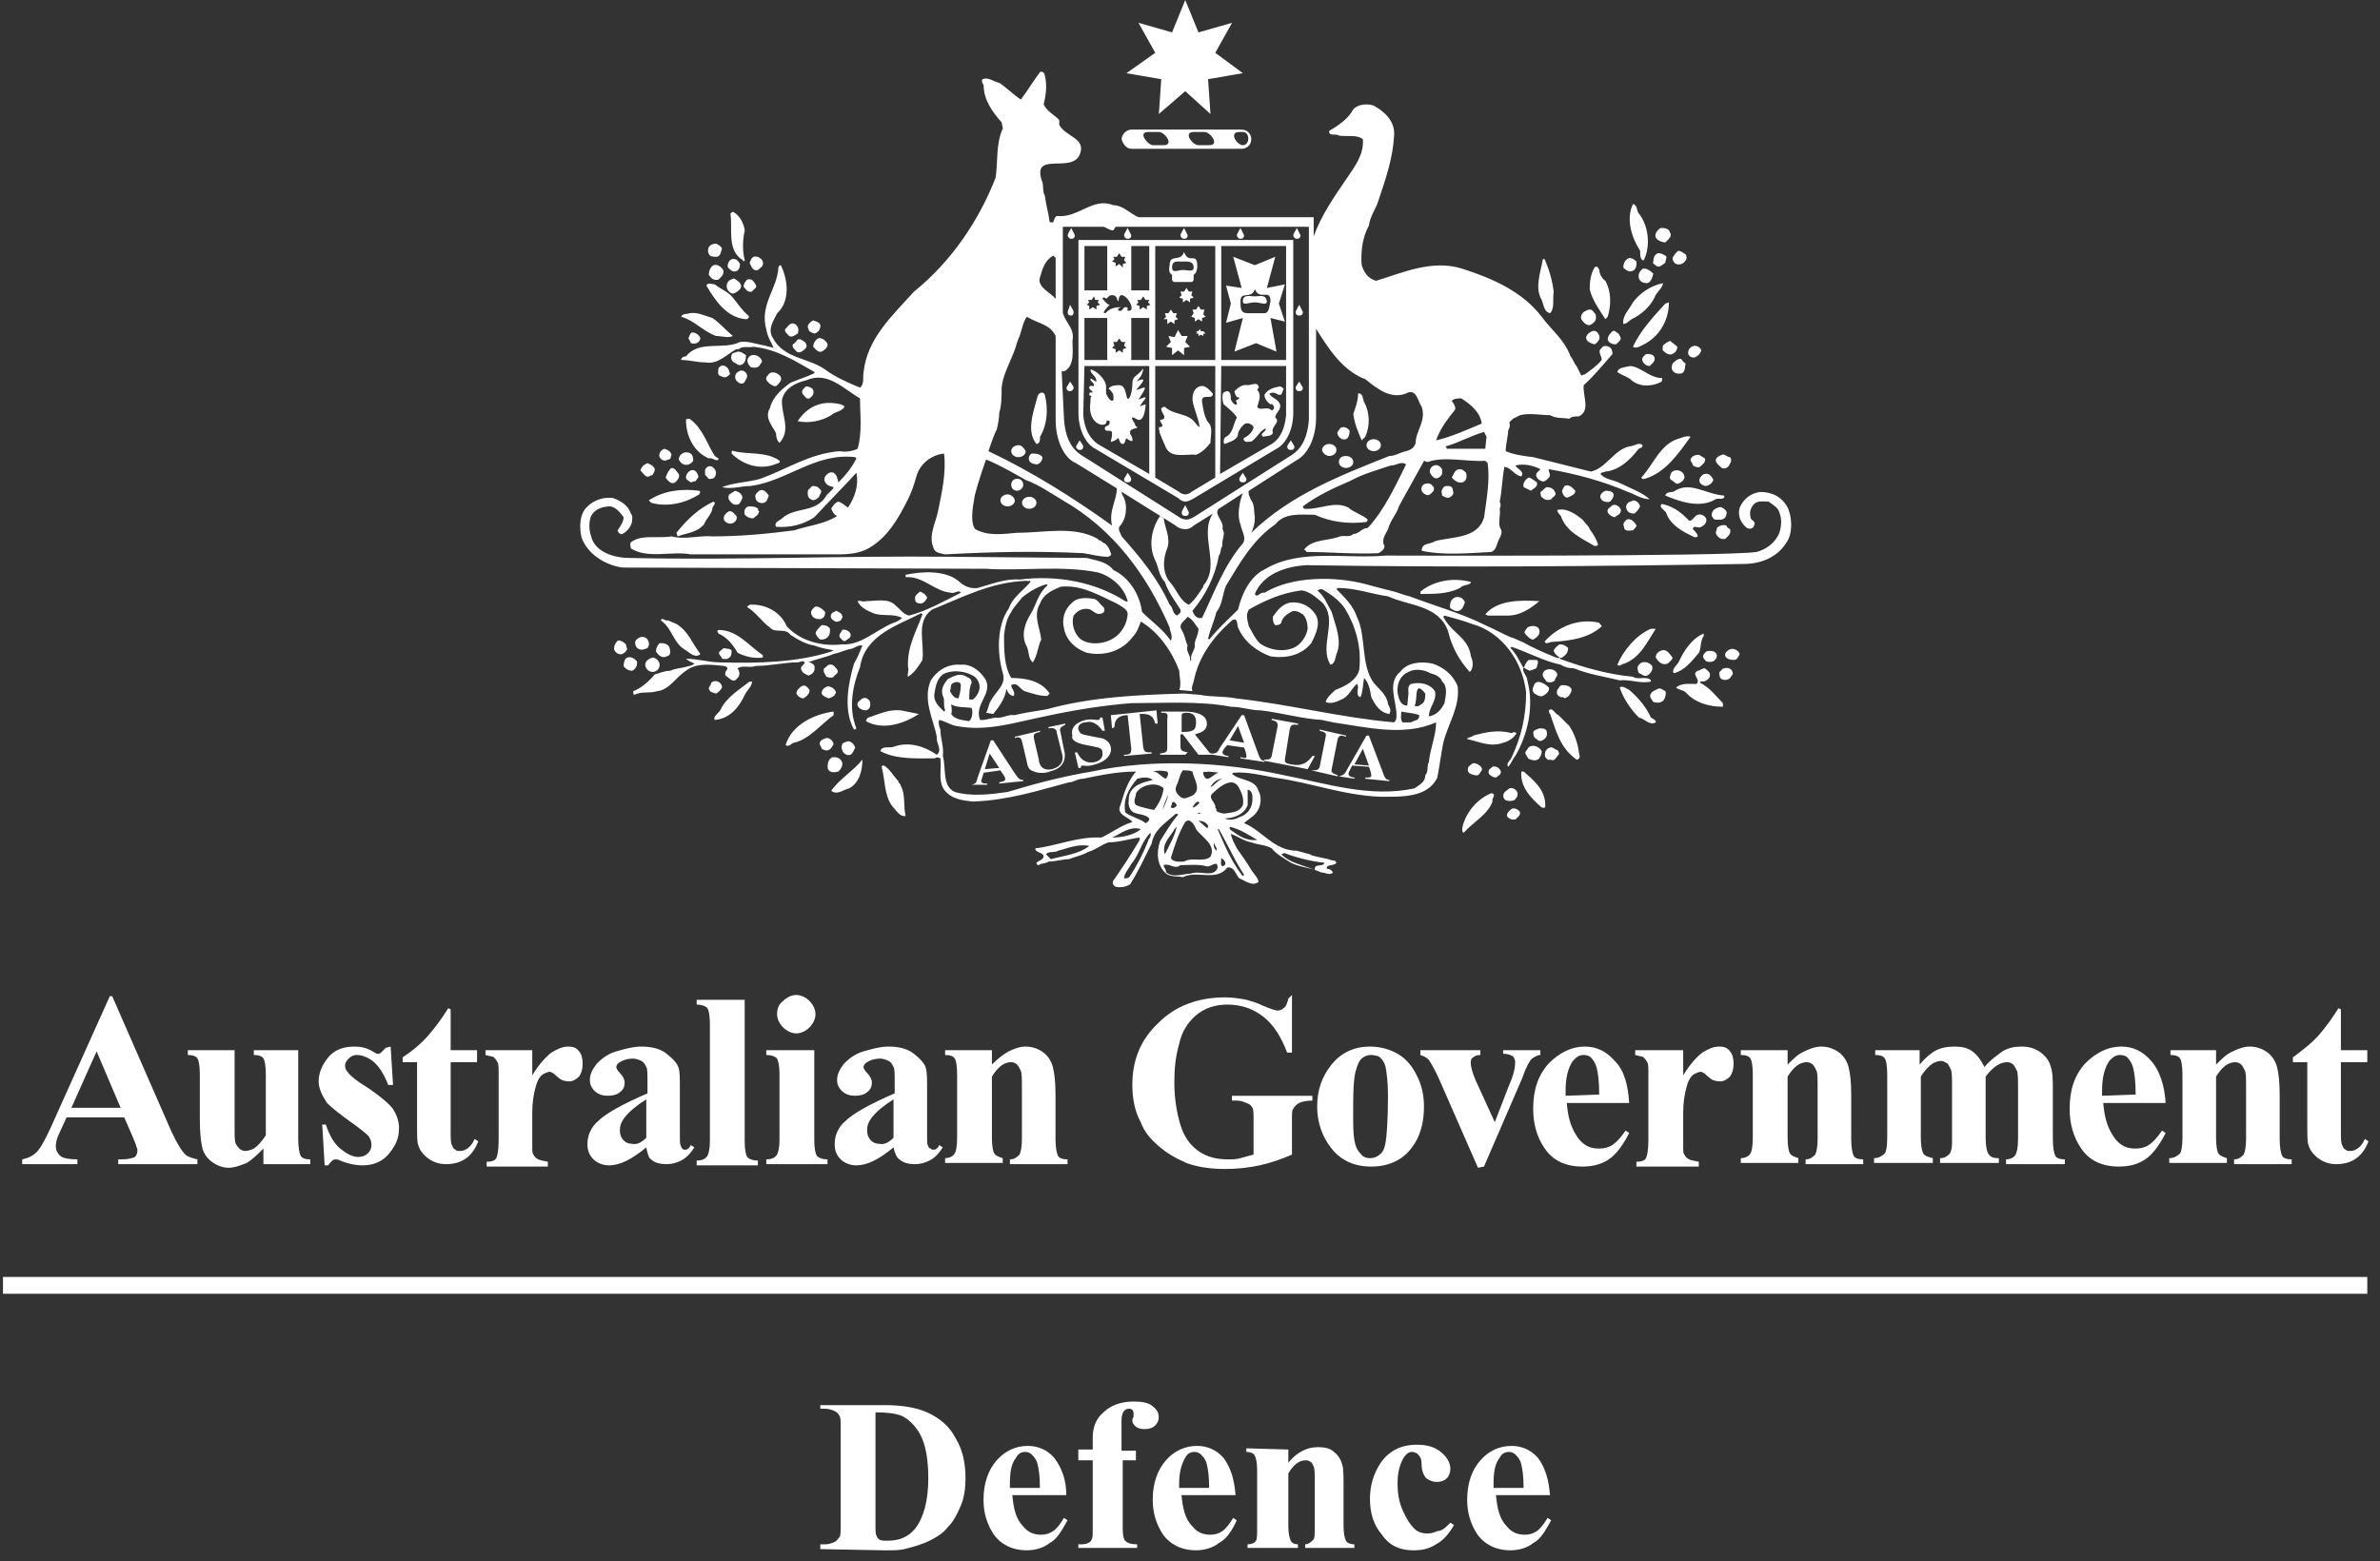 <svg width="125" height="82" viewBox="0 0 125 82" fill="none" xmlns="http://www.w3.org/2000/svg">
<rect x="0" y="0" width="125" height="82" fill="#333333" stroke="none"/>
<path d="M88.536 13.363C88.599 13.489 88.599 13.552 88.536 13.678C88.41 13.867 88.221 13.93 88.032 13.867C87.906 13.804 87.843 13.678 87.843 13.552C87.906 13.426 88.032 13.237 88.158 13.174C88.284 13.174 88.41 13.3 88.536 13.363Z" fill="white"/>
<path d="M88.095 18.216C88.095 18.405 87.969 18.532 87.843 18.595C87.717 18.658 87.528 18.595 87.401 18.468C87.275 18.405 87.338 18.279 87.338 18.153C87.465 18.027 87.591 17.964 87.717 17.901C87.843 18.027 87.969 18.09 88.095 18.216Z" fill="white"/>
<path d="M89.356 18.405C89.292 18.595 89.166 18.721 88.977 18.784C88.851 18.784 88.662 18.721 88.662 18.532C88.662 18.405 88.725 18.279 88.851 18.216C89.04 18.09 89.292 18.216 89.356 18.405Z" fill="white"/>
<path d="M88.536 19.099C88.473 19.288 88.536 19.477 88.347 19.603C88.158 19.666 87.969 19.603 87.906 19.54C87.78 19.414 87.78 19.288 87.843 19.099C87.969 18.973 88.095 18.847 88.284 18.847C88.347 18.91 88.41 19.036 88.536 19.099Z" fill="white"/>
<path d="M89.544 24.078C89.608 24.267 89.418 24.393 89.292 24.52C89.166 24.583 89.04 24.52 88.914 24.457C88.914 24.331 88.788 24.267 88.788 24.141C88.851 23.952 89.04 23.889 89.229 23.889C89.355 23.952 89.418 24.015 89.544 24.078Z" fill="white"/>
<path d="M90.868 24.016C90.994 24.205 90.868 24.331 90.805 24.457C90.742 24.583 90.553 24.646 90.427 24.583C90.301 24.457 90.175 24.394 90.112 24.205C90.112 24.016 90.301 23.953 90.427 23.89C90.616 23.827 90.679 24.016 90.868 24.016Z" fill="white"/>
<path d="M88.473 25.087C88.41 25.276 88.284 25.339 88.157 25.402C88.031 25.465 87.905 25.276 87.779 25.213C87.653 25.15 87.716 24.961 87.779 24.835C87.968 24.583 88.473 24.709 88.473 25.087Z" fill="white"/>
<path d="M89.986 25.213C89.923 25.402 89.734 25.528 89.545 25.528C89.356 25.465 89.167 25.339 89.293 25.087C89.356 25.024 89.419 24.898 89.545 24.898C89.734 24.835 89.923 25.024 89.986 25.213Z" fill="white"/>
<path d="M90.553 26.033C90.616 26.285 90.238 26.159 90.112 26.222C89.292 26.726 88.221 26.348 87.464 26.033C87.527 25.781 87.843 25.907 87.969 25.781C88.788 25.276 89.608 25.97 90.553 26.033Z" fill="white"/>
<path d="M88.725 27.356C88.914 27.356 88.977 27.104 89.166 27.041C89.355 26.978 89.544 27.104 89.607 27.23C89.67 27.482 89.481 27.608 89.355 27.671C89.229 27.797 88.914 27.545 88.914 27.797C89.04 27.924 89.166 28.05 89.166 28.176C89.103 28.239 88.977 28.239 88.914 28.176C88.347 27.924 87.716 27.545 87.527 26.978C87.464 26.789 87.086 26.663 87.275 26.474C87.969 26.6 88.41 27.041 88.725 27.356Z" fill="white"/>
<path d="M90.616 26.789C90.742 26.915 90.679 27.041 90.616 27.167C90.49 27.356 90.238 27.293 90.049 27.293C89.923 27.167 89.86 27.104 89.923 26.915C89.986 26.789 90.049 26.726 90.238 26.663C90.364 26.6 90.49 26.663 90.616 26.789Z" fill="white"/>
<path d="M90.868 27.797C90.931 28.05 90.742 28.176 90.616 28.302C90.427 28.365 90.238 28.239 90.175 28.113C90.049 27.986 90.175 27.86 90.175 27.734C90.301 27.608 90.49 27.545 90.679 27.608C90.679 27.671 90.742 27.734 90.868 27.797Z" fill="white"/>
<path d="M89.482 33.407C89.293 33.66 89.356 34.038 89.23 34.29C88.851 34.731 88.473 35.235 87.906 35.361C87.78 35.172 88.032 34.983 88.158 34.794C88.41 34.227 88.851 33.533 89.482 33.281V33.407Z" fill="white"/>
<path d="M32.878 33.849C32.878 33.975 32.941 34.038 32.941 34.101C32.878 34.227 32.815 34.29 32.689 34.353C32.5 34.416 32.311 34.29 32.248 34.101C32.248 33.912 32.311 33.785 32.437 33.66C32.563 33.596 32.752 33.722 32.878 33.849Z" fill="white"/>
<path d="M91.372 34.353C91.309 34.479 91.246 34.668 91.057 34.668C90.868 34.668 90.679 34.605 90.616 34.479C90.553 34.29 90.742 34.164 90.868 34.101C91.057 34.038 91.309 34.164 91.372 34.353Z" fill="white"/>
<path d="M90.175 34.416C90.175 34.542 90.112 34.668 89.986 34.731C89.86 34.794 89.608 34.794 89.545 34.668C89.356 34.479 89.482 34.353 89.608 34.227C89.797 34.164 90.112 34.164 90.175 34.416Z" fill="white"/>
<path d="M33.445 34.731C33.508 34.92 33.382 35.172 33.193 35.235C33.004 35.235 32.815 35.109 32.752 34.983C32.752 34.794 32.815 34.605 32.941 34.542C33.193 34.479 33.319 34.605 33.445 34.731Z" fill="white"/>
<path d="M90.994 35.298C91.057 35.424 90.931 35.487 90.868 35.614C90.742 35.739 90.553 35.739 90.427 35.676C90.301 35.614 90.301 35.424 90.301 35.298C90.427 35.235 90.427 35.109 90.553 35.109C90.742 35.046 90.931 35.109 90.994 35.298Z" fill="white"/>
<path d="M89.797 35.361C89.86 35.614 89.671 35.74 89.481 35.803C89.418 35.803 89.292 35.74 89.292 35.866C89.797 36.118 90.112 36.559 90.49 36.937V37.126C89.797 37.126 89.04 36.937 88.536 36.37C88.41 36.244 88.158 36.244 88.032 36.118C88.284 35.866 88.788 35.929 89.103 35.929C89.355 35.677 88.788 35.425 89.166 35.235C89.292 35.235 89.355 35.109 89.544 35.109C89.608 35.172 89.734 35.235 89.797 35.361Z" fill="white"/>
<path d="M79.396 42.484C79.27 42.61 79.144 42.673 79.144 42.862C79.27 43.051 79.396 43.051 79.585 43.051C79.711 42.925 79.837 42.862 79.837 42.673C79.774 42.547 79.585 42.421 79.396 42.484ZM79.522 42.043C79.648 41.917 79.711 41.854 79.711 41.665C79.648 41.476 79.459 41.35 79.27 41.413C79.144 41.539 78.955 41.602 78.955 41.791C78.955 42.106 79.27 42.106 79.522 42.043ZM81.035 35.361C80.972 35.55 81.161 35.677 81.224 35.803C81.35 35.866 81.539 35.866 81.665 35.74C81.665 35.614 81.791 35.55 81.791 35.425C81.728 35.109 81.161 35.046 81.035 35.361ZM80.026 40.53H79.9C79.837 41.35 80.405 41.917 80.972 42.421H81.035C81.161 42.484 81.161 42.358 81.161 42.295C81.161 41.476 80.531 40.971 80.026 40.53ZM78.388 40.278C78.261 40.404 78.135 40.404 78.198 40.656C78.325 40.782 78.451 40.845 78.577 40.845C78.703 40.719 78.829 40.719 78.829 40.53C78.766 40.341 78.577 40.215 78.388 40.278ZM81.981 36.622C82.043 36.622 82.17 36.622 82.17 36.685C82.359 36.622 82.485 36.496 82.548 36.244C82.485 35.992 82.17 35.992 82.043 35.992C81.918 35.992 81.854 36.181 81.791 36.244C81.728 36.433 81.791 36.559 81.981 36.622ZM86.708 33.029C85.952 33.344 85.258 34.164 84.943 34.92C85.069 35.046 85.195 34.857 85.321 34.857C86.141 34.542 86.519 33.723 86.96 33.029H86.708ZM86.519 35.487C86.708 35.361 86.834 35.172 86.771 34.983C86.645 34.794 86.267 34.668 86.078 34.92C85.952 35.046 86.015 35.235 86.078 35.361C86.267 35.425 86.33 35.55 86.519 35.487ZM87.086 36.181C86.96 36.244 86.771 36.307 86.708 36.433C86.582 36.622 86.771 36.748 86.834 36.874C87.023 36.937 87.275 36.937 87.401 36.748C87.464 36.622 87.527 36.433 87.464 36.307C87.338 36.244 87.212 36.118 87.086 36.181ZM80.594 35.929C80.531 36.118 80.405 36.244 80.594 36.433C80.72 36.496 80.846 36.622 81.035 36.559C81.161 36.496 81.413 36.307 81.35 36.118C81.161 35.929 80.783 35.677 80.594 35.929ZM87.275 34.164C87.086 34.227 86.96 34.353 86.96 34.542C87.086 34.731 87.275 34.983 87.59 34.857C87.653 34.794 87.843 34.668 87.843 34.542C87.653 34.29 87.527 34.101 87.275 34.164ZM86.708 37.694C86.456 37.126 86.015 36.622 85.573 36.244C85.447 36.181 85.195 35.992 85.069 36.118C85.258 36.685 85.636 37.252 86.078 37.694C86.393 37.757 86.645 38.135 86.96 37.946C87.023 37.883 86.834 37.757 86.708 37.694ZM82.926 39.522C82.863 39.017 82.674 38.513 82.422 38.135L81.854 37.568C81.665 37.505 81.539 37.126 81.35 37.316C81.35 37.379 81.35 37.441 81.413 37.505C81.728 38.387 81.917 39.27 82.8 39.9H82.863C83.052 39.774 82.926 39.648 82.926 39.522ZM80.279 39.27C80.216 39.395 80.026 39.522 80.153 39.648C80.216 39.774 80.279 39.9 80.405 39.9C80.531 39.963 80.72 39.963 80.846 39.837C80.909 39.711 80.972 39.648 80.972 39.459C80.846 39.206 80.468 39.08 80.279 39.27ZM80.846 38.261C80.72 38.324 80.594 38.324 80.531 38.45C80.531 38.576 80.531 38.765 80.72 38.828C80.783 38.954 80.972 38.954 81.098 38.828C81.224 38.765 81.287 38.576 81.224 38.387C81.161 38.261 81.035 38.261 80.846 38.261ZM81.413 39.27C81.161 39.333 81.098 39.585 81.161 39.774C81.224 39.837 81.287 39.963 81.413 39.9C81.665 40.026 81.728 39.774 81.854 39.648C81.917 39.585 81.854 39.459 81.791 39.395C81.665 39.395 81.539 39.206 81.413 39.27ZM38.614 15.38C38.74 15.317 38.929 15.191 38.929 15.002C38.866 14.813 38.74 14.75 38.551 14.624C38.425 14.687 38.299 14.687 38.236 14.813C38.11 15.002 38.173 15.128 38.236 15.254C38.299 15.317 38.425 15.506 38.614 15.38ZM42.774 17.523C42.963 17.46 43.089 17.334 43.089 17.082C43.026 16.893 42.837 16.893 42.711 16.83C42.585 16.893 42.333 17.082 42.459 17.271C42.459 17.397 42.585 17.46 42.774 17.523ZM41.639 18.09C41.576 18.279 41.766 18.343 41.829 18.469C42.018 18.595 42.207 18.406 42.333 18.279C42.396 18.154 42.333 18.027 42.27 17.964C42.144 17.901 42.081 17.775 41.892 17.838C41.829 17.901 41.766 18.027 41.639 18.09ZM39.812 14.182C39.938 14.056 40.127 13.993 40.064 13.741C40.001 13.552 39.685 13.363 39.496 13.552C39.433 13.678 39.307 13.804 39.433 13.93C39.496 14.119 39.622 14.245 39.812 14.182ZM41.387 17.586C41.513 17.775 41.703 17.649 41.892 17.523C41.955 17.397 41.955 17.208 41.829 17.082C41.639 16.893 41.45 17.019 41.324 17.208C41.135 17.334 41.261 17.46 41.387 17.586ZM60.99 4.16L60.864 5.988L62.251 4.79L63.575 5.988L63.449 4.16L65.277 3.845L63.827 2.773L64.71 1.198L62.945 1.702L62.251 0L61.558 1.702L59.793 1.198L60.675 2.773L59.163 3.845L60.99 4.16ZM42.711 18.216C42.837 18.343 42.963 18.532 43.152 18.469C43.278 18.406 43.467 18.279 43.467 18.09C43.404 17.901 43.152 17.712 42.963 17.775C42.774 17.901 42.711 18.09 42.711 18.216ZM59.415 7.816H65.214C65.466 7.816 65.718 7.627 65.718 7.312C65.718 7.06 65.529 6.808 65.214 6.808H59.415C59.163 6.808 58.91 7.06 58.91 7.312C58.974 7.564 59.163 7.816 59.415 7.816ZM65.088 6.934H65.277C65.655 6.934 65.655 7.627 65.277 7.627C64.962 7.627 64.52 6.934 65.088 6.934ZM62.692 6.934H63.26C63.575 6.934 64.079 7.627 63.512 7.627H62.945C62.629 7.627 62.125 6.934 62.692 6.934ZM60.297 6.934H60.864C61.18 6.934 61.684 7.627 61.117 7.627H60.549C60.297 7.627 59.73 6.934 60.297 6.934ZM38.677 14.245C38.803 14.182 38.866 14.056 38.866 13.867C38.803 13.741 38.677 13.552 38.425 13.615C38.299 13.678 38.173 13.867 38.236 14.056C38.362 14.182 38.488 14.309 38.677 14.245ZM39.055 15.065C39.181 15.191 39.244 15.38 39.496 15.317C39.559 15.191 39.812 15.128 39.685 14.939C39.559 14.75 39.496 14.624 39.244 14.687C39.181 14.75 39.055 14.876 39.055 15.065ZM39.181 16.767C39.307 16.767 39.37 16.641 39.307 16.578C38.929 16.262 38.803 16.01 38.488 15.632C38.236 15.317 37.858 15.191 37.542 14.939C37.416 14.939 37.164 14.813 37.101 15.002C37.542 15.758 38.173 16.704 39.181 16.767ZM37.479 13.93C37.353 13.993 37.227 14.182 37.227 14.434C37.353 14.624 37.479 14.75 37.731 14.687C37.858 14.561 38.047 14.434 37.984 14.182C37.858 13.993 37.668 13.867 37.479 13.93ZM37.668 13.489C37.858 13.426 37.858 13.237 37.92 13.048C37.858 12.922 37.731 12.859 37.605 12.796C37.479 12.796 37.29 12.859 37.227 12.985C37.164 13.111 37.164 13.3 37.29 13.426C37.353 13.489 37.542 13.489 37.668 13.489ZM81.413 16.452C81.665 16.199 81.539 15.695 81.602 15.317C81.539 14.813 81.413 14.309 81.224 13.867C81.161 13.741 81.161 13.552 81.035 13.615C80.909 14.309 80.594 15.128 80.972 15.758C81.098 16.073 81.098 16.389 81.413 16.452ZM38.929 13.615C39.055 13.615 38.992 13.804 39.118 13.678C38.992 13.237 38.992 12.607 39.118 12.102C39.055 11.724 38.866 11.346 38.551 11.157C38.488 11.094 38.425 11.157 38.362 11.22C38.488 11.976 38.173 13.048 38.929 13.615ZM77.379 40.089C77.253 40.152 77.19 40.215 77.127 40.278C77.064 40.404 77.064 40.593 77.253 40.656C77.379 40.719 77.631 40.782 77.694 40.656C77.757 40.53 77.883 40.467 77.82 40.341C77.757 40.215 77.568 40.089 77.379 40.089ZM86.267 14.119C86.141 14.245 86.015 14.371 86.078 14.624C86.141 14.813 86.33 14.876 86.519 14.876C86.708 14.813 86.771 14.624 86.834 14.371C86.708 14.245 86.456 14.056 86.267 14.119ZM87.023 13.993C87.212 14.056 87.338 13.867 87.464 13.804C87.464 13.678 87.59 13.489 87.464 13.426C87.338 13.363 87.275 13.3 87.086 13.3C86.897 13.363 86.834 13.552 86.834 13.741C86.771 13.867 86.897 13.867 87.023 13.993ZM84.943 19.54C85.195 19.729 85.51 19.792 85.699 19.981C86.141 20.36 86.834 20.297 87.275 20.044C87.275 19.981 87.338 19.855 87.275 19.855C86.645 19.855 86.204 19.288 85.636 19.225C85.384 19.288 85.006 19.288 84.943 19.54ZM87.464 12.733C87.59 12.607 87.843 12.418 87.716 12.228C87.653 11.976 87.401 11.976 87.212 11.976C87.023 12.102 86.897 12.291 86.96 12.48C87.086 12.67 87.338 12.733 87.464 12.733ZM86.456 18.595C86.33 18.721 86.204 18.784 86.267 18.973C86.33 19.099 86.456 19.225 86.645 19.225C86.771 19.099 86.96 18.973 86.897 18.784C86.834 18.595 86.645 18.595 86.456 18.595ZM83.493 17.082C83.745 16.956 83.871 16.83 83.808 16.515C83.682 16.389 83.682 16.326 83.556 16.262C83.493 16.262 83.367 16.262 83.304 16.326C83.115 16.389 82.989 16.578 83.052 16.767C83.178 16.956 83.304 17.082 83.493 17.082ZM87.464 15.947C86.771 16.704 86.141 17.397 85.763 18.216C85.952 18.343 86.204 18.154 86.456 18.027C87.212 17.586 87.653 16.767 87.653 15.884L87.464 15.947ZM86.204 25.087C86.267 25.213 86.33 25.15 86.393 25.15C87.464 24.835 88.158 23.826 88.788 22.944C88.662 22.881 88.41 22.944 88.284 23.007C87.212 23.259 86.897 24.331 86.204 25.087ZM38.488 17.649C38.11 17.334 37.794 16.956 37.416 16.704C36.975 16.578 36.66 16.389 36.219 16.452C36.093 16.515 35.84 16.452 35.777 16.641C36.471 16.83 36.912 17.397 37.605 17.649C37.92 17.649 38.236 17.775 38.488 17.649ZM86.33 13.678C86.708 12.922 86.582 11.85 86.078 11.22C85.952 11.094 86.015 10.779 85.763 10.716C85.384 11.535 85.699 12.48 86.141 13.174C86.141 13.363 86.141 13.678 86.33 13.678ZM83.619 17.397C83.493 17.46 83.367 17.523 83.304 17.712C83.304 17.964 83.556 18.027 83.745 18.09C83.871 18.027 84.061 17.838 83.998 17.649C83.934 17.46 83.808 17.334 83.619 17.397ZM84.439 17.838C84.502 18.027 84.691 18.09 84.88 18.09C84.943 18.027 85.006 17.964 85.069 17.901C85.195 17.775 85.069 17.649 85.006 17.523C84.88 17.46 84.817 17.334 84.691 17.397C84.565 17.523 84.439 17.649 84.439 17.838ZM85.699 14.245C85.952 14.182 85.952 13.93 85.952 13.741C85.826 13.615 85.699 13.552 85.573 13.552C85.384 13.615 85.258 13.804 85.258 14.056C85.321 14.119 85.51 14.309 85.699 14.245ZM86.897 15.632C86.96 15.38 87.338 15.128 87.338 14.876C86.708 15.002 86.141 15.38 85.763 15.884C85.573 16.262 85.195 16.578 85.258 17.019C85.447 17.019 85.573 16.83 85.699 16.767C86.204 16.515 86.645 16.136 86.897 15.632ZM84.439 16.641C84.628 16.01 84.628 15.317 84.313 14.75C84.124 14.624 83.998 14.371 83.998 14.182C83.934 14.056 83.871 13.93 83.745 14.056C83.556 14.371 83.493 14.75 83.493 15.191C83.619 15.758 83.998 16.262 84.313 16.767L84.439 16.641ZM43.783 39.08C43.719 38.891 43.593 38.765 43.404 38.765C43.278 38.828 43.152 38.828 43.089 38.954C42.963 39.08 43.152 39.206 43.152 39.333C43.278 39.395 43.404 39.459 43.53 39.395C43.657 39.333 43.719 39.206 43.783 39.08ZM44.035 40.53C44.161 40.404 44.287 40.215 44.224 40.026C44.098 39.774 43.909 39.774 43.719 39.774C43.467 39.9 43.467 40.152 43.467 40.341C43.53 40.593 43.783 40.593 44.035 40.53ZM37.858 37.252C37.794 37.441 37.416 37.631 37.542 37.82C38.299 37.757 38.803 37.189 39.118 36.496C39.244 36.244 39.496 36.055 39.496 35.803H39.37C38.803 36.244 38.173 36.622 37.858 37.252ZM43.783 35.55C43.846 35.425 44.098 35.361 43.972 35.172C43.846 35.046 43.783 34.857 43.53 34.92C43.404 34.983 43.404 35.046 43.278 35.109C43.215 35.298 43.341 35.425 43.404 35.55C43.593 35.614 43.719 35.614 43.783 35.55ZM43.152 36.433C43.215 36.559 43.341 36.622 43.53 36.685C43.719 36.622 43.846 36.559 43.909 36.37C43.846 36.181 43.657 36.055 43.467 36.055C43.278 36.118 43.152 36.244 43.152 36.433ZM43.783 37.379C42.774 37.505 41.576 38.072 41.261 39.143C41.45 39.27 41.576 39.017 41.703 39.017C42.522 38.828 43.152 38.009 43.783 37.568V37.379ZM42.522 36.244C42.396 36.118 42.333 35.929 42.081 36.055C41.955 36.181 41.829 36.244 41.829 36.433C41.892 36.559 42.018 36.685 42.207 36.685C42.396 36.559 42.522 36.433 42.522 36.244ZM44.665 39.648C44.791 39.585 44.854 39.395 44.917 39.27C44.854 39.08 44.665 38.891 44.476 38.954C44.35 39.017 44.224 39.017 44.224 39.143C44.161 39.27 44.224 39.395 44.287 39.522C44.35 39.585 44.476 39.711 44.665 39.648ZM43.657 41.539C43.972 41.791 44.287 41.476 44.602 41.413C45.169 41.097 45.295 40.404 45.295 39.9C44.854 40.467 44.098 40.908 43.657 41.539ZM47.186 41.034C46.934 40.782 46.745 40.404 46.43 40.215C46.367 40.215 46.304 40.215 46.304 40.278C46.493 40.971 46.43 41.791 46.871 42.358C47.06 42.547 47.249 42.925 47.565 42.862C47.438 42.358 47.565 41.728 47.312 41.286C47.312 41.16 47.186 41.16 47.186 41.034ZM78.955 39.017C79.207 38.954 79.522 38.765 79.648 38.513C79.585 38.45 79.459 38.45 79.396 38.513C78.703 38.324 78.072 38.45 77.379 38.639C77.253 38.765 77.064 38.702 77.064 38.828C77.694 38.954 78.261 39.27 78.955 39.017ZM78.325 41.665C77.568 41.98 77.001 42.673 76.812 43.43C76.812 43.493 76.749 43.682 76.875 43.745C77.379 43.178 78.135 42.799 78.388 42.106C78.325 41.917 78.64 41.728 78.325 41.665ZM48.258 37.505C48.195 37.441 48.258 37.505 48.258 37.505L47.312 37.316C46.682 37.252 46.178 37.505 45.611 37.694C45.547 37.694 45.484 37.82 45.484 37.883C46.367 38.387 47.502 38.009 48.258 37.505ZM45.674 36.811C45.547 36.685 45.484 36.622 45.295 36.685C45.169 36.811 44.98 36.874 45.043 37.063C45.106 37.252 45.358 37.316 45.484 37.316C45.737 37.252 45.737 37 45.674 36.811ZM33.949 25.024C34.075 25.087 34.139 24.961 34.265 24.961C34.328 24.835 34.391 24.772 34.391 24.646C34.328 24.457 34.139 24.394 34.013 24.331C33.823 24.394 33.697 24.52 33.634 24.709C33.76 24.835 33.823 24.961 33.949 25.024ZM38.74 18.469C38.614 18.532 38.425 18.532 38.425 18.658C38.362 18.784 38.425 18.973 38.551 19.036C38.677 19.099 38.803 19.225 38.929 19.162C39.118 19.099 39.181 18.91 39.181 18.658C38.992 18.532 38.929 18.469 38.74 18.469ZM37.731 19.351C37.731 19.477 37.668 19.666 37.794 19.729C37.92 19.792 38.047 19.855 38.173 19.792C38.236 19.729 38.425 19.666 38.299 19.54C38.299 19.288 37.92 19.036 37.731 19.351ZM34.202 26.411C35.084 26.663 36.029 26.411 36.723 25.97L36.786 25.843L36.723 25.78C35.777 25.654 34.832 25.78 34.075 26.285L34.202 26.411ZM37.542 23.953C37.101 23.259 36.912 22.503 36.219 21.998C36.156 21.998 36.029 21.998 36.029 22.061C36.029 22.944 36.471 23.763 37.227 24.079C37.416 24.015 37.605 24.268 37.731 24.142C37.794 24.079 37.605 24.015 37.542 23.953ZM38.425 23.826C38.992 24.394 39.874 24.709 40.694 24.394C40.82 24.331 41.009 24.331 40.946 24.205C40.253 23.7 39.307 23.89 38.551 23.7C38.425 23.637 38.425 23.7 38.425 23.826ZM37.92 36.118C37.92 35.803 37.542 35.677 37.353 35.866C37.353 35.992 37.227 36.055 37.227 36.181C37.29 36.37 37.416 36.37 37.605 36.433C37.731 36.37 37.858 36.244 37.92 36.118ZM39.874 19.225C39.938 19.099 40.064 19.036 40.001 18.91C39.874 18.658 39.496 18.532 39.307 18.784C39.181 18.973 39.307 19.162 39.433 19.288C39.685 19.351 39.812 19.288 39.874 19.225ZM38.677 19.603C38.551 19.792 38.614 19.981 38.803 20.108C38.929 20.171 39.055 20.171 39.118 20.044C39.181 19.918 39.244 19.855 39.244 19.729C39.181 19.477 38.929 19.351 38.677 19.603ZM36.534 25.276C36.597 25.15 36.723 25.087 36.66 24.961C36.597 24.772 36.471 24.646 36.282 24.709C36.156 24.772 36.029 24.898 36.029 25.087C36.029 25.213 36.219 25.276 36.282 25.339C36.345 25.339 36.408 25.276 36.534 25.276ZM35.651 24.142C35.714 24.268 35.777 24.331 35.904 24.394C36.093 24.457 36.282 24.394 36.408 24.205C36.408 24.142 36.408 24.015 36.345 23.89C36.219 23.763 36.156 23.763 35.967 23.763C35.777 23.826 35.651 23.953 35.651 24.142ZM36.156 17.775C36.219 17.901 36.282 17.964 36.282 18.027C36.534 18.09 36.723 18.027 36.786 17.775C36.723 17.586 36.534 17.46 36.345 17.46C36.219 17.523 36.219 17.649 36.156 17.775ZM35.084 24.142C35.273 24.142 35.21 23.953 35.273 23.89C35.21 23.7 35.084 23.637 34.895 23.574C34.706 23.637 34.58 23.826 34.643 24.015C34.706 24.142 34.895 24.268 35.084 24.142ZM37.164 24.52C36.975 24.646 37.038 24.772 37.038 24.961C37.164 25.024 37.164 25.213 37.353 25.15C37.542 25.15 37.605 24.961 37.605 24.835C37.605 24.646 37.353 24.394 37.164 24.52ZM36.975 27.545C37.101 27.23 37.353 27.041 37.416 26.726C37.416 26.6 37.542 26.537 37.542 26.411L37.479 26.348C36.66 26.726 36.093 27.293 35.525 27.987L35.588 28.176C36.093 27.987 36.597 27.987 36.975 27.545ZM34.958 25.087C35.084 25.276 35.273 25.465 35.462 25.339C35.588 25.213 35.714 25.087 35.651 24.898C35.525 24.772 35.462 24.583 35.273 24.583C35.147 24.646 35.021 24.898 34.958 25.087ZM54.057 26.726C54.246 26.726 54.435 26.6 54.435 26.411C54.435 26.222 54.246 26.096 54.057 26.096C53.868 26.096 53.679 26.222 53.679 26.411C53.679 26.6 53.868 26.726 54.057 26.726ZM42.837 33.281C42.9 33.407 42.963 33.533 43.089 33.596C43.215 33.596 43.341 33.596 43.467 33.47C43.593 33.344 43.593 33.218 43.593 33.029C43.467 32.84 43.278 32.84 43.152 32.84C42.963 33.029 42.837 33.155 42.837 33.281ZM43.909 32.084C43.846 32.147 43.719 32.147 43.657 32.273C43.593 32.399 43.657 32.525 43.783 32.588C43.909 32.714 44.035 32.651 44.161 32.588C44.224 32.462 44.287 32.399 44.224 32.336C44.224 32.21 44.035 32.147 43.909 32.084ZM38.047 34.038C37.92 34.101 37.858 34.164 37.794 34.227C37.668 34.353 37.92 34.479 37.92 34.605C38.047 34.605 38.173 34.668 38.299 34.542C38.425 34.479 38.425 34.29 38.425 34.164C38.299 34.038 38.11 34.101 38.047 34.038ZM40.064 34.542V34.416C39.307 33.912 38.74 33.092 37.731 33.092C37.605 33.155 37.731 33.218 37.731 33.281C38.173 33.47 38.488 33.849 38.74 34.29C39.118 34.479 39.559 34.605 40.064 34.542ZM33.382 33.66C33.319 33.786 33.382 34.038 33.571 34.101C33.697 34.164 33.886 34.101 34.013 34.038C34.139 33.849 34.075 33.723 34.013 33.596C33.823 33.344 33.508 33.47 33.382 33.66ZM53.742 25.465C53.742 25.276 53.616 25.15 53.427 25.15C53.237 25.15 53.111 25.276 53.111 25.465C53.111 25.654 53.237 25.78 53.427 25.78C53.553 25.78 53.742 25.654 53.742 25.465ZM52.922 25.97C52.733 25.97 52.544 26.096 52.544 26.285C52.544 26.474 52.733 26.6 52.922 26.6C53.111 26.6 53.3 26.474 53.3 26.285C53.3 26.159 53.111 25.97 52.922 25.97ZM44.098 33.47C44.224 33.596 44.287 33.723 44.413 33.66C44.539 33.533 44.728 33.533 44.665 33.281C44.602 33.155 44.413 33.029 44.224 33.092C44.224 33.218 44.035 33.281 44.098 33.47ZM48.384 31.706C48.573 31.642 48.636 31.516 48.699 31.39C48.636 31.264 48.51 31.138 48.321 31.075C48.195 31.201 48.006 31.264 48.069 31.516C48.069 31.642 48.195 31.706 48.384 31.706ZM42.774 31.895C42.648 32.021 42.522 32.147 42.648 32.336C42.711 32.462 42.837 32.525 43.089 32.525C43.278 32.462 43.341 32.336 43.341 32.147C43.215 32.021 42.963 31.769 42.774 31.895ZM80.846 31.579C79.837 31.516 78.64 31.516 78.009 32.273L78.135 32.336H79.207C79.837 32.336 80.405 31.958 80.846 31.579ZM80.531 33.596C80.72 33.47 80.909 33.344 80.846 33.092C80.783 32.84 80.405 32.84 80.216 32.966C80.153 33.092 80.026 33.155 80.09 33.281C80.216 33.407 80.342 33.596 80.531 33.596ZM76.181 31.958C76.308 32.021 76.434 32.147 76.623 32.084C76.812 32.021 76.875 31.832 76.938 31.642C76.812 31.264 76.308 31.264 76.181 31.642C76.181 31.706 76.118 31.832 76.181 31.958ZM83.998 32.714C82.926 32.462 81.854 32.903 81.161 33.66C81.098 33.723 81.161 33.786 81.224 33.786C81.35 33.786 81.413 33.723 81.476 33.723C82.485 33.66 83.43 33.533 84.124 32.903C84.124 32.84 83.998 32.777 83.998 32.714ZM93.894 26.663C93.579 26.096 93.074 25.843 92.444 25.843C91.94 25.907 91.561 26.222 91.372 26.663C91.246 27.104 91.435 27.482 91.751 27.735C91.877 27.797 92.066 27.797 92.129 27.608C92.255 27.356 91.94 27.356 91.94 27.167C91.877 26.915 91.94 26.663 92.129 26.474C92.318 26.285 92.633 26.348 92.885 26.348C93.137 26.537 93.389 26.663 93.453 26.915C93.579 27.23 93.579 27.608 93.453 27.987C93.263 28.491 92.759 28.869 92.255 28.995C90.616 29.247 72.778 29.184 72.778 29.184C70.698 29.373 68.302 28.806 66.474 29.878C65.655 30.256 65.214 31.201 65.025 32.021C64.52 32.525 63.953 33.029 63.512 33.596L63.449 33.533C63.575 33.029 63.764 32.651 63.89 32.147C64.205 31.769 64.205 31.201 64.394 30.76C65.088 29.625 65.781 28.365 66.979 27.545C67.483 26.915 68.302 27.041 69.059 27.041C69.878 27.419 70.824 27.545 71.769 27.419C71.811 27.377 71.832 27.335 71.832 27.293C71.58 27.041 71.076 26.915 70.824 26.663C70.067 26.285 69.311 26.789 68.492 26.726C68.449 26.684 68.428 26.642 68.428 26.6C69.185 26.033 70.004 25.654 70.887 25.276C71.58 24.898 72.273 24.709 73.03 24.457C73.345 24.457 73.597 24.205 73.849 24.394C73.282 25.528 72.715 26.789 71.832 27.735C71.517 27.735 71.391 28.05 71.076 28.05C70.887 28.239 70.635 28.113 70.382 28.176C69.752 28.428 68.933 28.302 68.492 28.869C68.555 28.932 68.618 28.932 68.618 28.995C69.815 28.995 71.139 29.121 72.4 29.058C72.526 28.995 72.715 28.869 72.715 28.68C72.526 28.365 72.778 28.05 72.904 27.797C73.03 27.293 73.345 27.041 73.471 26.6C73.912 25.78 74.353 25.024 74.795 24.205C74.858 24.205 74.858 24.268 74.984 24.268C75.866 23.953 77.001 24.268 78.009 24.205L78.135 24.331C78.261 25.276 78.072 26.222 77.946 27.167C77.631 28.302 76.308 28.176 75.362 28.428C75.11 28.617 74.669 28.491 74.669 28.932C75.803 29.184 77.127 29.058 78.325 28.995C78.514 28.932 78.577 28.743 78.64 28.554C78.703 28.302 78.955 28.05 78.829 27.797C78.64 27.545 78.829 27.104 78.766 26.726C78.829 26.6 78.829 26.474 78.766 26.348C78.892 25.78 78.892 25.087 79.018 24.52C79.396 24.583 79.522 24.961 79.9 25.024C80.09 24.772 79.711 24.646 79.585 24.457C80.026 24.331 80.531 24.457 80.909 24.646L80.72 24.835C80.594 25.024 80.783 25.213 80.972 25.276C81.098 25.339 81.224 25.213 81.287 25.15C81.539 24.961 81.287 24.772 81.35 24.646C82.8 24.898 84.187 25.276 85.51 25.843C85.888 25.97 86.204 26.222 86.645 26.222C86.204 25.843 85.636 25.654 85.132 25.402C84.817 25.213 84.313 25.213 84.061 24.898C84.124 24.772 84.25 24.835 84.313 24.772C85.006 24.709 85.573 24.205 86.015 23.637C86.078 23.511 86.267 23.574 86.267 23.385C86.078 23.196 85.826 23.448 85.573 23.448C84.754 23.637 84.376 24.583 83.556 24.772C82.548 24.52 81.539 24.268 80.531 24.015C80.026 23.953 79.522 23.89 79.081 23.7C79.081 23.322 79.207 22.944 79.207 22.629C79.27 22.503 79.333 22.377 79.27 22.188C79.333 22.125 79.396 22.061 79.459 21.998L79.837 21.809C80.342 21.683 80.909 21.809 81.413 21.809C81.728 21.998 82.106 21.935 82.422 21.998C82.548 21.872 82.737 21.872 82.926 21.872C83.556 21.557 83.115 20.801 83.178 20.233C83.745 19.729 84.187 19.162 84.691 18.595C84.691 18.406 84.628 18.279 84.502 18.216C84.376 18.154 84.187 18.154 84.124 18.279C83.871 18.469 84.124 18.658 84.124 18.91C83.871 19.225 83.493 19.477 83.241 19.666C83.241 19.666 83.178 19.666 83.052 19.729L82.989 19.603C82.926 19.477 82.863 19.351 82.8 19.225C82.674 19.099 82.611 18.847 82.485 18.721C82.17 17.838 81.476 17.334 80.972 16.641C79.963 15.317 78.388 14.624 76.812 14.119C75.236 13.615 73.723 14.309 72.273 14.75C71.832 14.624 71.643 14.309 71.517 13.93C71.454 13.174 71.58 12.418 71.895 11.85C71.958 11.346 72.273 10.968 72.4 10.527C72.778 9.392 73.156 8.32 73.219 7.123C73.282 6.366 72.715 5.862 72.147 5.547C71.769 5.421 71.328 5.484 71.076 5.736C70.824 6.24 70.256 6.618 69.815 6.871C69.752 7.186 70.193 6.997 70.319 7.123C70.761 7.186 71.265 7.06 71.58 7.312C71.643 8.131 71.139 8.762 70.761 9.329C70.067 10.337 69.374 11.346 68.996 12.418V11.409H59.793C59.352 11.22 58.974 10.779 58.469 10.779C57.398 10.337 56.641 11.472 55.507 11.346C55.381 11.409 55.381 11.535 55.318 11.661C55.255 11.724 55.191 11.661 55.129 11.661C55.066 11.157 54.939 10.779 54.876 10.274C54.75 10.085 54.813 9.77 54.75 9.581C54.12 7.879 56.263 9.14 56.704 8.131C57.083 7.249 55.948 7.186 55.633 6.555V6.303C55.318 5.988 55.002 5.862 54.813 5.484C54.939 4.98 55.002 4.475 54.876 3.971C54.876 3.845 54.75 3.719 54.624 3.782C54.246 4.286 53.994 4.727 53.616 5.232C53.237 4.98 52.859 4.601 52.481 4.349C52.166 4.286 51.914 4.034 51.599 4.16C51.536 4.286 51.599 4.349 51.662 4.475C51.662 5.232 52.103 5.862 52.607 6.429L52.67 6.745C52.292 7.564 52.418 8.509 52.292 9.329C51.41 11.598 49.96 13.741 48.006 15.317C46.871 16.578 45.547 17.775 45.358 19.54C45.295 19.792 45.421 20.171 45.169 20.36C44.539 20.108 43.846 19.792 43.341 19.414C42.459 18.784 41.135 18.847 40.568 17.712C40.316 17.271 40.631 16.83 40.82 16.452C41.513 15.821 41.387 14.687 41.009 13.93C40.946 13.93 40.883 13.993 40.883 14.056C40.82 15.191 39.874 16.01 40.253 17.334C40.316 17.712 40.505 17.964 40.631 18.279C40.505 18.216 40.316 18.216 40.19 18.154C39.748 18.09 39.307 17.901 38.866 17.964C37.984 18.406 36.723 17.838 36.029 18.721C35.904 18.721 35.777 18.784 35.777 18.91C36.219 18.91 36.597 19.036 37.038 19.036C37.731 19.162 38.173 18.595 38.677 18.343H38.803C38.992 18.154 39.307 18.279 39.559 18.216C40.82 18.343 41.766 18.973 42.774 19.54V19.603C42.396 19.792 41.955 19.918 41.513 20.108C41.072 20.423 40.568 20.864 40.442 21.431C40.127 21.935 40.568 22.377 40.757 22.755C40.757 22.944 40.82 23.196 40.946 23.259C41.576 22.566 41.009 21.746 41.072 20.99C41.198 20.423 41.766 20.108 42.333 19.981C43.467 19.477 44.287 20.423 45.169 20.927C45.169 21.809 45.295 22.692 45.043 23.574C44.791 23.7 44.413 23.763 44.098 23.7C42.522 23.826 41.324 24.646 39.938 25.15C39.307 25.339 38.551 25.339 37.92 25.591C38.425 25.717 38.929 25.528 39.433 25.528C41.324 25.276 42.837 23.763 44.917 24.015L44.98 24.079C44.728 24.583 44.413 24.961 44.035 25.339C43.972 25.15 43.972 24.961 43.783 24.835C43.657 24.772 43.467 24.835 43.341 25.024C43.278 25.15 43.278 25.213 43.341 25.339C43.467 25.528 43.593 25.528 43.783 25.591C43.719 25.78 43.53 25.843 43.404 26.033C42.837 26.978 41.766 26.6 41.072 27.23C40.946 27.356 40.631 27.419 40.757 27.671C41.513 27.735 42.207 27.545 42.774 27.167C43.53 26.348 44.287 25.591 44.98 24.835C45.106 25.465 44.917 26.096 44.539 26.663C44.35 26.537 44.224 26.411 44.035 26.348C43.846 26.411 43.719 26.6 43.657 26.726C43.719 26.852 43.783 27.041 43.972 27.104C43.278 27.545 42.459 27.608 41.703 27.86C40.253 28.05 38.866 28.176 37.416 28.176C36.723 28.113 35.967 28.365 35.273 28.176C34.517 28.302 33.697 28.05 33.13 28.491C33.067 28.617 33.13 28.68 33.13 28.806C34.013 29.373 35.273 28.932 36.282 29.121H44.035C44.602 29.121 45.169 29.058 45.611 28.806C46.619 28.239 47.186 27.23 47.691 26.222C47.88 25.843 48.006 25.465 48.132 25.024C48.321 24.331 48.951 23.89 49.582 23.826C49.708 24.835 49.456 25.907 49.266 26.852C49.14 27.482 48.762 28.113 49.014 28.743C49.077 29.058 49.392 29.058 49.645 29.121C51.977 28.995 54.372 28.932 56.893 29.058C57.335 29.121 57.713 29.247 58.217 29.247C58.28 29.184 58.406 29.184 58.343 29.058C58.28 28.869 58.154 28.554 57.902 28.491C57.839 28.365 57.713 28.428 57.65 28.302C56.389 27.608 54.876 27.987 53.427 27.987C52.67 28.05 51.914 28.176 51.221 27.797C50.905 27.419 51.157 26.285 51.157 26.285C51.157 26.033 51.473 25.024 51.788 24.142C52.355 24.331 53.868 25.213 53.868 25.213C54.561 25.465 55.191 25.907 55.822 26.285C58.469 27.797 60.234 30.193 61.432 32.966C61.432 33.155 61.621 33.407 61.495 33.66C61.054 33.029 60.486 32.651 59.982 32.147C59.856 31.201 59.289 30.319 58.469 29.941C58.154 29.499 57.524 29.436 57.083 29.31L49.96 29.247C44.161 29.184 38.866 29.436 33.067 29.31C32.248 29.31 31.239 28.995 31.05 28.176C30.924 27.86 30.924 27.356 31.05 27.104C31.239 26.726 31.68 26.6 32.059 26.6C32.374 26.663 32.563 26.915 32.752 27.167C32.752 27.419 32.563 27.671 32.437 27.86C32.437 27.924 32.563 28.113 32.689 28.05C32.941 27.924 33.13 27.671 33.193 27.419C33.193 27.293 33.256 27.104 33.13 26.978C33.004 26.537 32.563 26.285 32.184 26.159C31.68 26.096 31.176 26.285 30.861 26.6C30.42 26.978 30.42 27.735 30.546 28.239C30.861 29.121 31.806 29.689 32.689 29.814L51.788 29.878C53.679 30.004 55.759 29.689 57.65 30.067C58.343 30.256 59.036 30.823 59.226 31.579C59.226 31.642 59.163 31.579 59.1 31.579C57.524 30.571 55.507 30.193 53.553 30.445C52.796 30.382 52.04 30.697 51.346 30.886C50.968 30.949 50.59 30.76 50.401 30.571C49.708 29.941 48.447 30.004 47.565 30.193V30.319C48.51 30.256 49.077 31.075 49.96 31.138C50.149 31.201 50.338 30.949 50.464 31.138C49.582 31.579 48.699 32.084 47.754 32.336C47.438 32.273 47.312 32.021 47.06 31.832C46.682 31.39 45.989 31.579 45.484 31.579C45.295 31.642 45.169 31.516 45.043 31.579C45.169 31.895 45.547 32.084 45.863 32.21C46.367 32.399 46.934 32.21 47.375 32.462C47.249 32.588 47.123 32.651 46.934 32.714C45.989 33.092 45.232 33.912 44.224 33.849C43.152 33.975 42.018 33.66 41.324 32.903C41.009 32.147 40.19 31.706 39.37 31.769C39.307 31.832 39.244 31.832 39.244 31.895C39.685 32.147 40.001 32.651 40.442 32.966C40.694 33.281 41.261 32.966 41.513 33.344C41.892 33.596 42.333 33.849 42.774 33.912C43.089 34.038 43.467 34.101 43.783 34.164L43.657 34.227C41.892 34.794 39.812 34.857 37.794 34.794C37.227 34.794 36.66 34.605 36.029 34.605C36.156 34.731 36.345 34.794 36.471 34.857C36.345 34.983 36.156 34.983 35.967 35.046C35.714 35.109 35.462 35.109 35.21 35.235C34.895 35.235 34.643 35.361 34.391 35.425C34.075 35.803 33.634 36.181 33.256 36.307C33.256 36.37 33.256 36.496 33.319 36.496C33.697 36.307 34.139 36.433 34.517 36.307C35.147 36.244 35.525 35.55 36.029 35.235C36.597 34.794 37.353 34.92 38.047 34.983C38.425 35.109 37.984 35.235 38.11 35.487C38.299 35.614 38.425 35.803 38.614 35.74C38.656 35.698 38.698 35.656 38.74 35.614C38.866 35.487 38.866 35.298 38.74 35.109C38.992 34.92 39.37 35.109 39.685 34.983C40.442 34.983 41.198 34.794 41.892 34.794C42.018 34.794 42.144 34.668 42.27 34.794C42.207 34.983 42.018 34.983 42.081 35.172C42.144 35.361 42.333 35.425 42.459 35.487C42.648 35.425 42.837 35.298 42.774 34.983C42.711 34.857 42.585 34.794 42.459 34.794C42.9 34.605 43.341 34.542 43.783 34.353C44.098 34.29 44.35 34.164 44.602 34.101C44.854 34.101 45.043 33.849 45.295 33.912C45.169 34.227 45.043 34.542 44.854 34.857C44.539 35.929 44.287 37.316 44.854 38.324C44.896 38.324 44.938 38.303 44.98 38.261C44.539 37.189 44.791 35.992 45.169 35.046C45.421 33.344 47.186 32.84 48.384 32.21L48.447 32.273C48.132 33.155 47.628 33.975 47.691 35.046C47.754 35.235 47.628 35.425 47.691 35.55C48.006 35.361 48.258 34.983 48.447 34.668C48.573 33.786 48.069 32.651 48.951 32.021C50.527 31.39 52.04 30.571 53.931 30.508C53.994 30.571 54.12 30.445 54.12 30.571C53.742 31.012 53.175 31.39 52.985 31.958C52.355 32.84 52.355 34.29 52.67 35.361C52.859 35.992 52.292 36.307 52.04 36.811C51.914 37 51.914 37.252 51.788 37.441L52.166 37.505C52.481 37.126 52.796 36.685 52.859 36.181C52.922 36.37 53.048 36.559 53.237 36.559C53.364 36.37 53.111 36.181 53.111 35.992C53.427 35.803 53.553 36.181 53.805 36.307C54.246 36.433 54.561 36.559 55.002 36.559L55.129 36.433C54.687 35.74 53.805 35.614 53.111 35.614C52.733 34.983 52.733 34.164 52.733 33.344C52.796 32.903 52.859 32.525 53.111 32.147C53.237 31.895 53.49 31.642 53.679 31.39C54.057 31.075 54.498 30.823 54.939 30.697H55.002V30.76C54.498 31.201 54.435 31.769 54.12 32.273C53.805 32.777 53.616 33.407 53.931 33.975C54.057 34.227 53.994 34.605 54.246 34.794C54.498 34.416 54.498 33.975 54.687 33.596C54.624 32.966 54.246 32.336 54.624 31.706C54.813 31.201 55.255 31.012 55.696 30.823C56.767 30.697 57.713 31.264 58.658 31.706C58.847 31.832 59.163 31.958 59.226 32.21C59.226 32.714 58.91 33.281 58.469 33.533C57.965 33.849 57.145 33.912 56.704 33.533C56.389 33.218 56.263 32.714 56.389 32.336C56.578 32.084 56.893 31.895 57.272 32.021C57.461 32.147 57.65 32.336 57.902 32.21C58.028 32.147 58.028 32.021 57.965 31.895C57.776 31.769 57.65 31.453 57.398 31.453C57.02 31.39 56.578 31.39 56.326 31.642C55.885 32.021 55.759 32.525 55.885 33.029C56.011 33.66 56.515 34.101 57.083 34.29C57.965 34.479 58.91 34.227 59.478 33.47C59.73 33.218 59.793 32.966 59.919 32.651C60.864 33.218 61.558 34.227 61.936 35.235C61.936 35.55 62.062 35.929 61.936 36.244L62.629 36.307C62.566 36.118 62.629 35.992 62.692 35.803C62.945 34.479 63.764 33.407 64.71 32.588C65.025 32.399 64.962 32.84 65.025 32.966C65.34 33.723 66.033 34.227 66.727 34.479C67.546 34.605 68.365 34.416 68.87 33.786C69.122 33.281 69.437 32.651 68.996 32.147C68.744 31.832 68.365 31.642 67.924 31.642C67.42 31.642 67.105 32.021 66.853 32.399C66.853 32.588 66.853 32.714 66.979 32.84C67.042 32.84 67.231 32.84 67.294 32.714C67.357 32.399 67.609 32.273 67.798 32.147C67.987 32.021 68.239 32.147 68.428 32.273C68.618 32.462 68.68 32.777 68.68 33.029C68.618 33.407 68.365 33.786 68.05 33.975C67.483 34.29 66.663 34.164 66.159 33.786C65.907 33.533 65.781 33.218 65.592 32.903C65.529 32.588 65.403 32.336 65.592 32.021C66.474 31.516 67.357 31.138 68.365 31.012C68.807 31.075 69.122 31.39 69.437 31.642C70.319 32.588 69.248 33.912 69.878 34.92C70.13 34.857 70.13 34.542 70.193 34.353C70.508 33.66 70.13 32.84 69.941 32.147C69.689 31.706 69.563 31.327 69.185 31.012C69.269 30.97 69.353 30.949 69.437 30.949C69.878 31.201 70.319 31.516 70.635 31.958C71.202 32.903 71.517 33.975 71.391 35.172C71.265 35.74 70.635 36.055 70.13 36.244C69.941 36.433 69.689 36.622 69.626 36.874C69.878 37 70.193 36.874 70.445 36.748C70.824 36.622 71.013 36.118 71.265 35.929C71.328 35.929 71.265 35.992 71.328 36.055C71.328 36.244 71.202 36.559 71.454 36.622C71.58 36.37 71.58 35.929 71.643 35.614C71.895 35.866 71.958 36.244 72.021 36.622C72.21 37 72.463 37.441 72.967 37.505C73.093 37.316 72.967 37.126 72.904 37C72.841 36.496 72.463 36.244 72.147 35.866C71.454 34.92 71.769 33.407 71.265 32.399C71.076 31.832 70.635 31.39 70.193 30.949L70.256 30.886C71.202 30.886 72.021 31.201 72.904 31.327C73.975 31.832 75.551 31.769 76.055 33.155C76.245 33.975 76.623 34.668 77.19 35.298L77.253 35.235C77.379 35.046 77.379 34.731 77.253 34.479C77.127 33.47 76.245 33.281 75.803 32.399L75.866 32.336C76.308 32.462 76.812 32.588 77.316 32.777C78.892 33.218 79.963 34.731 80.153 36.37C80.153 37.631 79.9 38.702 79.396 39.774C79.333 39.963 79.081 40.089 79.207 40.278C79.396 40.089 79.459 39.837 79.585 39.711C80.216 38.639 80.594 37.126 80.216 35.74C80.216 35.487 79.9 35.298 80.026 35.046C80.153 35.172 80.216 35.172 80.342 35.235C80.468 35.172 80.657 35.172 80.72 35.046C80.72 34.92 80.846 34.794 80.72 34.668H80.279C80.153 34.794 80.09 34.92 80.026 35.109C79.837 34.794 79.648 34.353 79.333 34.038L79.396 33.975C80.279 34.29 81.098 34.731 81.981 34.92C82.17 35.046 82.422 35.109 82.674 35.109C83.43 35.425 84.313 35.55 85.069 35.74C85.636 35.677 86.141 35.929 86.708 35.803V35.74C86.519 35.487 86.015 35.74 85.763 35.55C84.439 35.425 83.115 35.046 81.918 34.605C81.918 34.542 82.043 34.542 82.043 34.542C82.233 34.416 82.359 34.29 82.359 34.038C82.233 33.912 82.107 33.849 81.918 33.849C81.791 33.912 81.665 34.038 81.602 34.164C81.602 34.29 81.791 34.479 81.918 34.542C81.854 34.605 81.791 34.542 81.728 34.542C81.098 34.29 80.531 34.038 79.963 33.723C79.774 33.66 79.585 33.533 79.333 33.47C78.892 33.281 78.451 33.029 78.009 32.84C76.749 32.21 75.362 31.832 74.038 31.327C73.723 31.264 73.471 31.138 73.219 31.075C72.715 30.949 72.21 30.823 71.769 30.697C70.13 30.256 67.861 30.256 66.411 31.138C66.159 31.075 66.033 31.453 65.907 31.201C66.348 30.13 67.546 29.752 68.618 29.689C76.434 29.814 83.808 29.752 91.561 29.625C92.444 29.625 93.326 29.31 93.831 28.491C94.146 28.05 94.146 27.23 93.894 26.663ZM78.072 22.944L78.009 23.574H75.992C75.992 23.511 75.929 23.511 75.929 23.448C76.623 23.259 77.253 22.881 77.946 22.692L78.072 22.944ZM76.055 21.998C76.181 21.809 76.308 21.683 76.434 21.494C76.434 21.305 76.371 21.242 76.245 21.053C76.371 20.927 76.623 20.927 76.749 20.927C77.253 21.242 77.757 21.683 77.82 22.251C77.064 22.566 76.245 22.944 75.425 23.133C75.551 22.755 75.803 22.314 76.055 21.998ZM69.122 17.271C69.752 18.279 70.508 19.477 71.706 19.918C72.337 20.423 73.093 21.053 73.975 20.612C74.416 20.486 74.48 21.116 74.669 21.368C74.921 22.125 74.353 22.629 74.353 23.259C74.29 23.511 74.101 23.637 73.849 23.7C73.534 23.763 73.282 23.953 72.967 23.953C70.445 24.961 67.798 25.97 65.718 27.987C65.844 27.735 65.907 27.482 65.907 27.167C65.844 26.852 65.907 26.537 65.718 26.285C65.655 26.159 65.529 25.907 65.592 25.78L68.05 24.205C68.68 23.89 69.122 23.007 69.122 21.935V17.271ZM55.759 19.477C55.801 19.519 55.864 19.519 55.948 19.477C56.452 19.162 56.326 18.406 56.326 17.901C56.452 17.271 56.011 17.019 55.822 16.452V11.913H57.965C58.154 11.976 58.28 12.102 58.469 12.102L58.595 11.913H68.744V22.061C68.68 22.881 68.428 23.511 67.861 23.89L62.692 27.167C62.566 27.23 62.44 27.293 62.314 27.293C62.188 27.293 61.999 27.23 61.936 27.167L56.767 23.89C56.2 23.511 55.948 22.881 55.885 22.061L55.759 19.477ZM54.624 14.561C54.75 14.119 54.876 13.678 55.318 13.426C55.36 13.468 55.402 13.51 55.444 13.552V15.695C55.191 15.38 54.435 15.065 54.624 14.561ZM58.406 27.608C56.389 26.159 54.183 24.772 51.914 23.7C52.103 23.133 52.292 22.629 52.355 22.566C52.418 22.251 52.481 21.998 52.481 21.683C52.607 21.305 52.607 20.801 52.607 20.36C52.67 19.729 52.985 19.162 53.237 18.532C53.364 18.216 53.427 17.901 53.553 17.649C53.679 17.271 53.742 16.893 53.931 16.641C54.561 17.019 55.129 17.019 55.444 17.649V22.061C55.444 23.133 55.885 24.079 56.515 24.331L58.658 25.654C58.658 26.285 58.217 26.852 58.406 27.608ZM61.432 31.769C60.801 30.382 59.919 29.31 58.91 28.176C58.847 27.987 58.721 27.86 58.784 27.671C59.163 27.293 59.226 26.6 59.036 26.159C58.974 26.033 58.91 25.97 58.91 25.843L58.721 25.717L61.747 27.608C61.873 27.735 62.062 27.797 62.251 27.797C62.44 27.797 62.566 27.735 62.692 27.608L63.701 26.978C62.945 28.113 64.142 29.689 63.197 30.76V30.823C62.945 31.201 62.755 31.516 62.44 31.769C61.999 31.579 61.81 31.012 61.495 30.634C61.054 30.193 61.054 29.373 61.306 28.806C61.495 28.239 61.18 27.735 61.117 27.23L60.928 27.104C60.486 27.735 60.297 28.68 60.675 29.436C60.864 29.814 60.864 30.256 61.18 30.571C61.369 31.138 61.684 31.516 61.999 32.021C62.062 32.21 61.873 32.273 61.81 32.336C61.558 32.21 61.621 31.895 61.432 31.769ZM62.755 33.975C62.692 34.227 62.503 34.416 62.566 34.668L62.503 34.731C62.566 34.416 62.251 34.227 62.377 33.912C62.251 33.66 62.251 33.407 62.062 33.092C61.873 32.777 62.188 32.651 62.377 32.399C62.629 32.525 62.755 32.777 62.945 33.029C62.945 33.407 62.692 33.66 62.755 33.975ZM62.629 32.084C63.323 31.264 63.827 30.256 64.016 29.184C64.142 29.058 64.079 28.806 64.205 28.68C64.142 28.365 64.394 28.05 64.205 27.797C64.331 27.356 63.638 26.978 64.079 26.663L64.016 26.726L65.277 25.907C65.088 26.348 64.962 27.104 65.151 27.545C65.214 27.924 65.529 28.302 65.214 28.617C64.268 29.752 63.764 31.138 63.134 32.462C62.819 32.525 62.692 32.273 62.629 32.084ZM54.498 20.801C54.309 21.557 53.868 22.629 54.435 23.322C54.624 23.322 54.624 23.07 54.624 22.944C55.002 22.314 55.066 21.494 54.876 20.738C54.813 20.549 54.561 20.612 54.498 20.801ZM33.886 34.92C33.886 35.109 34.075 35.298 34.265 35.298C34.454 35.298 34.643 35.172 34.643 34.92C34.643 34.731 34.454 34.542 34.265 34.542C34.075 34.605 33.886 34.731 33.886 34.92ZM34.454 34.227C34.58 34.416 34.769 34.605 35.021 34.479C35.273 34.416 35.21 34.164 35.147 33.975C35.021 33.786 34.832 33.786 34.643 33.786C34.517 33.912 34.454 34.038 34.454 34.227ZM36.029 34.164C36.219 34.29 36.534 34.605 36.786 34.353C36.345 33.786 36.156 33.155 35.525 32.777C35.399 32.714 35.21 32.651 35.084 32.588C34.958 32.651 34.769 32.399 34.706 32.588C35.336 33.029 35.336 33.786 36.029 34.164ZM51.914 37.441L51.725 37.631L51.914 37.441ZM77.253 30.571C76.308 30.319 75.299 30.508 74.606 31.075V31.201C75.362 31.201 76.055 31.201 76.686 30.886C76.812 30.697 77.253 30.76 77.253 30.571ZM81.224 25.591C81.098 25.654 81.035 25.78 80.909 25.843C80.909 25.97 80.909 26.096 81.035 26.159C81.161 26.285 81.35 26.285 81.476 26.222C81.539 26.096 81.791 26.033 81.665 25.843C81.602 25.654 81.413 25.591 81.224 25.591ZM80.279 25.087C80.09 25.213 79.963 25.402 80.026 25.591L80.405 25.78C80.531 25.654 80.783 25.591 80.72 25.339C80.531 25.213 80.405 25.087 80.279 25.087ZM38.047 27.356C38.173 27.482 38.299 27.545 38.488 27.482C38.614 27.419 38.74 27.293 38.677 27.104C38.551 26.978 38.488 26.852 38.299 26.852C38.173 26.915 37.92 27.104 38.047 27.356ZM81.791 26.789C81.791 26.915 81.917 27.041 81.981 27.104C82.233 27.924 83.115 28.302 83.745 28.68C83.808 28.68 83.871 28.68 83.934 28.617C83.871 28.365 83.682 28.05 83.493 27.797C83.43 27.608 83.241 27.482 83.115 27.293C82.8 27.041 82.296 26.663 81.791 26.789ZM84.754 25.97C84.691 25.78 84.439 25.78 84.313 25.78C84.187 25.843 83.998 25.97 84.061 26.159C84.124 26.348 84.376 26.411 84.565 26.348C84.691 26.222 84.754 26.096 84.754 25.97ZM75.992 25.528C75.866 25.528 75.803 25.591 75.74 25.717C75.677 25.843 75.74 25.907 75.74 26.033C75.866 26.096 76.055 26.222 76.181 26.096C76.308 26.033 76.371 25.907 76.308 25.78C76.308 25.528 76.118 25.528 75.992 25.528ZM74.669 25.591C74.606 25.78 74.732 25.907 74.858 25.97C75.047 26.096 75.173 25.907 75.299 25.78C75.299 25.717 75.362 25.591 75.236 25.528C75.173 25.339 74.732 25.339 74.669 25.591ZM75.11 24.646C75.047 24.835 75.173 24.961 75.299 25.087C75.488 25.213 75.677 25.024 75.74 24.898V24.646C75.551 24.331 75.236 24.394 75.11 24.646ZM84.817 27.167C84.943 27.041 85.132 27.041 85.132 26.789C85.069 26.6 84.88 26.474 84.691 26.537C84.565 26.663 84.376 26.726 84.439 26.915C84.502 27.041 84.691 27.167 84.817 27.167ZM76.812 25.339C77.001 25.276 77.064 25.087 77.001 24.835C76.875 24.709 76.812 24.646 76.623 24.646C76.371 24.709 76.371 24.898 76.245 25.087C76.371 25.213 76.56 25.402 76.812 25.339ZM82.422 26.096C82.548 26.033 82.737 25.97 82.737 25.78C82.611 25.654 82.422 25.402 82.17 25.528C82.106 25.654 82.043 25.717 82.043 25.843C82.107 26.033 82.233 26.222 82.422 26.096ZM40.127 26.411C40.316 26.348 40.316 26.159 40.379 26.033C40.253 25.843 40.064 25.654 39.874 25.78C39.748 25.907 39.622 25.97 39.685 26.159C39.685 26.348 39.938 26.474 40.127 26.411ZM85.321 27.419C85.195 27.545 85.321 27.671 85.321 27.797C85.447 27.924 85.636 27.86 85.763 27.86C85.826 27.797 85.952 27.671 85.952 27.608C85.826 27.356 85.51 27.104 85.321 27.419ZM38.488 26.474C38.614 26.537 38.803 26.537 38.866 26.411C38.929 26.285 38.992 26.222 38.992 26.096C38.929 25.907 38.803 25.843 38.614 25.78C38.488 25.843 38.425 25.907 38.299 25.97C38.173 26.222 38.362 26.348 38.488 26.474ZM43.026 26.096C43.026 25.97 43.215 25.843 43.089 25.717C42.963 25.591 42.9 25.528 42.711 25.528C42.585 25.528 42.585 25.654 42.459 25.717C42.396 25.843 42.396 26.159 42.585 26.222C42.711 26.348 42.9 26.222 43.026 26.096ZM39.307 26.6C39.118 26.663 39.055 26.852 39.118 27.041C39.244 27.167 39.37 27.23 39.559 27.23C39.685 27.104 39.812 27.104 39.874 26.852C39.812 26.852 39.812 26.789 39.812 26.726C39.685 26.6 39.496 26.6 39.307 26.6ZM86.141 26.6C86.078 26.411 85.952 26.285 85.763 26.285C85.699 26.348 85.573 26.348 85.51 26.411C85.384 26.537 85.384 26.663 85.447 26.789C85.51 26.915 85.636 26.978 85.826 26.978C85.952 26.915 86.078 26.726 86.141 26.6ZM41.892 22.125C42.459 22.251 43.152 22.125 43.657 21.809C43.846 21.62 44.224 21.62 44.35 21.368C44.287 21.242 44.224 21.305 44.161 21.242C43.152 20.99 42.396 21.368 41.892 22.125ZM40.82 20.233C40.946 20.108 41.072 19.981 41.009 19.792C40.883 19.603 40.505 19.414 40.316 19.729C40.127 19.918 40.316 20.044 40.442 20.171C40.568 20.233 40.694 20.36 40.82 20.233ZM42.522 20.927C42.648 20.801 42.774 20.738 42.711 20.486C42.648 20.36 42.459 20.297 42.333 20.297C42.207 20.423 42.081 20.486 42.144 20.675C42.27 20.801 42.333 20.99 42.522 20.927ZM72.147 23.7C72.337 23.7 72.526 23.574 72.526 23.385C72.526 23.196 72.337 23.07 72.147 23.07C71.958 23.07 71.769 23.196 71.769 23.385C71.769 23.574 71.958 23.7 72.147 23.7ZM59.036 25.15C59.036 25.276 59.1 25.339 59.226 25.339C59.352 25.339 59.415 25.276 59.415 25.15C59.415 25.087 59.226 24.835 59.226 24.835L59.036 25.15ZM69.815 23.953C70.004 23.953 70.193 23.826 70.193 23.637C70.193 23.448 70.004 23.322 69.815 23.322C69.626 23.322 69.437 23.448 69.437 23.637C69.437 23.763 69.626 23.953 69.815 23.953ZM70.319 24.268C70.319 24.457 70.508 24.583 70.698 24.583C70.887 24.583 71.076 24.457 71.076 24.268C71.076 24.079 70.887 23.953 70.698 23.953C70.445 23.953 70.319 24.079 70.319 24.268ZM68.113 12.543C68.239 12.543 68.302 12.48 68.302 12.354L68.113 11.976C68.113 11.976 67.924 12.291 67.924 12.354C67.924 12.418 67.987 12.543 68.113 12.543ZM62.062 26.915C62.062 27.041 62.125 27.104 62.251 27.104C62.377 27.104 62.44 27.041 62.44 26.915L62.251 26.537C62.251 26.537 62.062 26.852 62.062 26.915ZM65.088 25.15C65.088 25.276 65.151 25.339 65.277 25.339C65.403 25.339 65.466 25.276 65.466 25.15L65.277 24.835C65.277 24.835 65.088 25.087 65.088 25.15ZM68.05 16.389C68.05 16.515 68.113 16.578 68.239 16.578C68.365 16.578 68.428 16.515 68.428 16.389L68.239 16.01C68.239 16.01 68.05 16.326 68.05 16.389ZM71.706 22.944C71.958 22.377 71.958 21.683 71.643 21.116C71.58 20.99 71.58 20.612 71.328 20.675C71.328 21.053 71.202 21.368 71.076 21.746C71.139 22.251 71.328 22.692 71.517 23.133L71.706 22.944ZM68.05 20.36C68.05 20.486 68.113 20.549 68.239 20.549C68.365 20.549 68.428 20.486 68.428 20.36L68.239 20.044C68.239 20.044 68.05 20.297 68.05 20.36ZM67.609 23.448C67.609 23.574 67.672 23.637 67.798 23.637C67.924 23.637 67.987 23.574 67.987 23.448L67.798 23.133C67.798 23.133 67.609 23.385 67.609 23.448ZM70.698 23.07C70.824 23.007 70.887 22.818 70.887 22.629C70.761 22.44 70.508 22.377 70.382 22.503C70.319 22.629 70.193 22.692 70.256 22.818C70.319 23.007 70.508 23.133 70.698 23.07ZM69.059 39.711H68.933C68.681 40.026 68.428 40.278 67.798 40.152C67.546 40.089 67.483 40.089 67.483 39.9L67.735 38.324C67.798 38.009 67.924 38.072 68.176 38.072V38.009L66.79 37.757V37.82C66.979 37.883 67.105 37.883 67.105 38.135L66.79 39.711C66.727 39.9 66.663 39.9 66.411 39.9V39.963L68.68 40.404L69.059 39.711ZM62.377 39.522C62.125 39.459 61.999 39.459 61.999 39.206V38.576H62.125L62.945 39.648H63.701L64.52 39.774V39.711C64.394 39.711 64.205 39.648 64.205 39.522C64.205 39.459 64.268 39.333 64.457 39.143L65.34 39.27C65.403 39.395 65.466 39.648 65.466 39.711C65.466 39.837 65.403 39.837 65.151 39.774V39.837L66.411 40.026V39.963C66.222 39.963 66.159 39.837 66.033 39.459L65.34 37.568H65.214L64.079 39.27C63.953 39.522 63.89 39.585 63.638 39.585C63.596 39.585 63.554 39.564 63.512 39.522L62.755 38.576C62.945 38.513 63.386 38.45 63.386 38.009C63.386 37.441 62.566 37.379 62.251 37.379H60.99V37.441C61.243 37.441 61.369 37.441 61.306 37.757V39.27C61.306 39.522 61.243 39.522 60.928 39.585V39.648H62.251L62.377 39.522ZM65.025 38.135L65.34 39.017L64.583 38.891L65.025 38.135ZM62.062 37.568C62.062 37.483 62.146 37.441 62.314 37.441C62.629 37.441 62.819 37.568 62.819 37.946C62.819 38.387 62.629 38.45 62.062 38.45V37.568ZM58.532 38.198C58.532 37.631 58.974 37.568 59.226 37.568L59.415 39.333C59.415 39.585 59.352 39.648 59.036 39.648V39.711L60.486 39.585V39.522C60.171 39.522 60.108 39.522 60.045 39.27L59.856 37.505C60.108 37.505 60.549 37.441 60.675 38.009H60.801L60.738 37.316L58.343 37.568L58.406 38.261L58.532 38.198ZM68.87 40.467L70.256 40.782V40.719C70.067 40.656 69.878 40.593 69.941 40.404L70.256 38.828C70.319 38.576 70.508 38.639 70.698 38.702V38.639L69.311 38.324V38.387C69.5 38.45 69.689 38.45 69.626 38.702L69.311 40.278C69.248 40.467 69.122 40.467 68.87 40.467ZM57.083 39.143L57.398 39.206C57.65 39.27 57.902 39.27 57.902 39.522C57.902 39.585 57.965 39.9 57.524 40.026C57.02 40.152 56.704 39.837 56.578 39.522H56.452L56.641 40.341H56.767C56.767 40.278 56.767 40.215 56.83 40.215C56.956 40.215 57.145 40.278 57.524 40.152C58.217 39.963 58.406 39.522 58.343 39.27C58.28 38.891 57.902 38.765 57.776 38.765L57.145 38.639C56.767 38.576 56.704 38.513 56.641 38.324C56.578 38.135 56.767 37.946 57.02 37.946C57.461 37.82 57.776 38.198 57.902 38.387H58.028L57.902 37.694H57.776C57.776 37.757 57.776 37.82 57.65 37.82C57.524 37.82 57.335 37.757 57.02 37.82C56.263 38.009 56.263 38.45 56.326 38.639C56.263 38.765 56.326 39.017 57.083 39.143ZM51.031 41.224H51.851V41.16C51.725 41.16 51.536 41.16 51.536 41.034C51.536 40.971 51.599 40.845 51.662 40.593L52.544 40.467C52.607 40.593 52.796 40.782 52.796 40.908C52.796 41.034 52.733 41.034 52.481 41.097V41.16L53.742 41.034V40.971C53.553 40.971 53.49 40.908 53.237 40.53L52.166 38.891H52.04L51.346 40.845C51.283 41.097 51.283 41.16 51.031 41.224ZM51.977 39.585L52.481 40.341L51.725 40.404L51.977 39.585ZM54.183 23.826C54.057 23.89 53.994 24.079 54.057 24.205C54.12 24.331 54.309 24.394 54.498 24.394C54.624 24.331 54.75 24.205 54.75 24.015C54.624 23.826 54.372 23.826 54.183 23.826ZM53.3 37.568C52.922 37.505 52.67 37.757 52.292 37.694L51.662 37.82H51.473C51.157 37 52.103 36.496 51.788 35.74C51.536 35.298 51.031 34.857 50.464 34.92C49.771 34.857 49.203 35.235 48.888 35.74C48.447 36.748 49.014 37.757 49.203 38.702C49.14 39.017 49.519 39.395 49.203 39.648C48.573 39.206 47.754 38.954 46.997 39.206C46.745 39.333 46.304 39.143 46.241 39.459C47.06 39.9 48.132 39.837 49.077 39.837C49.203 39.774 49.266 39.774 49.392 39.837C49.456 40.341 49.266 41.034 49.582 41.476C49.96 41.98 50.527 42.043 51.094 42.106C52.922 42.043 54.498 41.539 56.137 41.097C56.389 41.097 56.578 40.908 56.893 40.908C57.776 40.719 58.721 40.53 59.667 40.53C59.226 41.034 59.036 41.665 58.847 42.295C58.595 42.799 59.289 42.925 59.478 43.178C58.847 43.367 58.406 43.745 57.839 43.997C56.578 43.934 55.507 44.438 54.372 44.564C54.372 44.816 54.813 44.753 54.813 45.005C54.75 45.195 54.561 45.195 54.435 45.321C54.435 45.405 54.477 45.447 54.561 45.447C54.687 45.321 54.939 45.384 55.066 45.258C55.444 45.258 55.822 45.132 56.137 45.132C56.452 45.005 56.83 44.942 57.145 44.753C57.587 44.627 57.839 44.375 58.217 44.249C58.784 44.249 59.352 44.06 59.856 43.997V44.123C59.415 44.879 58.91 45.636 58.469 46.266C58.406 46.392 58.469 46.518 58.595 46.581C58.847 46.644 59.163 46.581 59.352 46.455C59.793 45.762 60.108 45.069 60.486 44.312C60.612 43.619 61.117 43.304 61.621 42.862C61.684 42.799 61.81 42.673 61.873 42.799C61.495 43.24 61.243 43.682 60.928 44.186C60.738 44.753 60.738 45.447 61.243 45.888C61.495 46.077 61.81 46.014 62.125 46.077C62.882 45.699 63.89 46.329 64.457 45.573C64.835 45.51 64.899 45.951 65.088 46.14C65.403 46.266 65.781 46.581 66.096 46.329C66.096 46.14 65.844 45.888 65.718 45.699C65.466 45.258 65.214 44.942 64.962 44.564C64.835 44.312 64.71 44.123 64.646 43.808C65.025 43.934 65.34 44.186 65.718 44.249C66.033 44.375 66.474 44.375 66.79 44.564C67.042 44.879 67.42 45.069 67.798 45.321C68.302 45.573 68.87 45.573 69.374 45.825C69.563 45.825 69.878 46.014 70.004 45.825C69.941 45.699 69.815 45.636 69.689 45.636C69.626 45.384 70.067 45.51 70.193 45.321C70.13 45.195 70.067 45.195 69.941 45.195C69.689 45.069 68.933 45.005 68.807 44.879C68.555 44.816 68.365 44.753 68.113 44.69C66.916 44.69 66.285 43.619 65.34 43.24C65.529 43.051 65.907 42.862 66.033 42.61C66.222 42.358 66.285 41.854 66.096 41.539C65.907 40.908 65.151 41.034 64.71 40.656L64.772 40.593C65.529 40.53 66.222 40.719 66.916 40.845C68.807 41.097 70.572 41.791 72.526 41.854C73.597 41.854 74.984 41.917 75.488 40.845C75.614 40.215 75.677 39.648 75.803 39.017C76.055 38.009 76.686 37.126 76.56 36.055C76.308 35.425 75.803 35.046 75.236 34.857C74.606 34.731 73.912 34.794 73.534 35.298C72.841 35.866 73.345 36.811 73.345 37.568C73.345 37.757 73.345 37.82 73.219 37.946C70.382 37.694 67.735 37 64.899 36.685C64.268 36.559 63.575 36.622 63.008 36.496L62.188 36.433C59.73 36.496 57.272 36.622 55.002 37.252C54.309 37.379 53.742 37.441 53.3 37.568ZM55.191 45.132L54.939 44.879C55.066 44.69 55.381 44.816 55.57 44.69C56.074 44.564 56.641 44.312 57.209 44.438C56.641 44.879 55.885 44.942 55.191 45.132ZM67.483 44.816C67.924 45.005 68.87 45.258 69.563 45.321C69.5 45.573 68.996 45.321 69.059 45.699C68.428 45.447 67.735 45.321 67.294 44.879C67.357 44.879 67.357 44.816 67.483 44.816ZM49.077 36.433C49.14 36.055 49.203 35.677 49.519 35.425C49.96 35.172 50.653 35.235 51.094 35.487C51.22 35.55 51.346 35.677 51.41 35.866C51.536 36.181 51.346 36.559 51.094 36.748H50.905C50.905 36.433 50.905 36.118 51.031 35.866C51.031 35.614 50.842 35.614 50.653 35.487C50.338 35.361 50.023 35.55 49.771 35.677C49.582 35.929 49.392 36.181 49.519 36.559C49.645 36.748 49.519 37.063 49.645 37.316L49.582 37.379C49.33 37.126 49.014 36.874 49.077 36.433ZM49.96 37C50.275 37.189 50.653 37.126 51.031 37.189C51.094 37.379 51.094 37.694 50.905 37.883C50.59 37.82 50.149 37.82 49.96 37.505C50.023 37.316 49.96 37.126 49.96 37ZM49.897 36.307C49.96 36.118 49.897 35.929 50.086 35.866C50.212 35.803 50.464 35.803 50.464 35.992C50.464 36.244 50.401 36.496 50.338 36.685C50.149 36.685 50.023 36.559 49.897 36.307ZM59.1 42.673C58.974 41.98 59.289 41.413 59.73 40.908C59.982 40.845 60.297 40.782 60.549 40.971C60.045 41.097 59.415 41.224 59.289 41.854C59.289 42.106 59.226 42.232 59.352 42.484C59.541 42.862 60.045 42.673 60.36 42.988C60.36 43.114 60.297 43.178 60.171 43.24C59.856 42.988 59.415 42.925 59.1 42.673ZM58.406 43.997C58.847 43.808 59.352 43.367 59.919 43.556C59.541 43.871 58.91 43.997 58.406 43.997ZM60.297 44.186C60.045 44.816 59.73 45.447 59.352 46.014C59.289 46.14 59.163 46.14 59.036 46.14C59.036 45.888 59.289 45.636 59.415 45.384C59.856 44.879 59.919 44.249 60.423 43.745C60.486 43.997 60.297 44.06 60.297 44.186ZM60.801 43.051C60.738 43.051 60.801 43.051 60.801 43.051V43.051ZM60.612 42.547C60.297 42.484 59.982 42.421 59.667 42.295C59.478 42.106 59.667 41.854 59.667 41.665C59.919 41.224 60.738 41.034 61.117 41.413C61.054 41.854 60.864 42.232 60.612 42.547ZM61.054 42.547C61.117 42.295 61.243 41.98 61.369 41.728C61.306 41.98 61.18 42.295 61.054 42.547ZM61.243 40.908C60.99 40.845 60.864 40.53 60.549 40.53C60.801 40.467 60.99 40.467 61.306 40.53C61.432 40.719 61.243 40.845 61.243 40.908ZM61.495 41.539V41.35V41.539ZM61.495 42.421C61.495 42.358 61.558 42.232 61.558 42.169C61.684 42.043 61.747 42.232 61.81 42.295C61.747 42.421 61.621 42.484 61.495 42.421ZM61.81 41.224C61.936 40.971 61.936 40.719 62.125 40.467C62.314 40.467 62.503 40.467 62.629 40.53C62.692 40.908 63.134 41.476 62.629 41.791C62.44 41.854 62.188 42.043 61.999 41.854C61.747 41.665 61.684 41.476 61.81 41.224ZM63.197 40.656C63.134 40.467 63.386 40.593 63.449 40.53L64.079 40.593C63.764 40.53 63.386 41.286 63.197 40.656ZM64.205 40.908C63.953 40.971 63.764 41.286 63.575 41.35C63.701 41.097 63.953 40.908 64.205 40.908ZM63.449 43.367C63.449 43.43 63.449 43.493 63.386 43.493L62.945 43.114C63.134 43.114 63.323 43.178 63.449 43.367ZM62.882 42.736C62.945 42.673 63.008 42.673 63.071 42.736H62.882ZM62.629 42.421C62.692 42.295 62.819 42.106 62.945 42.106C62.945 42.106 62.945 42.169 63.008 42.169C62.882 42.295 62.755 42.421 62.629 42.421ZM62.188 42.421L62.251 42.295C62.251 42.295 62.188 42.358 62.188 42.421ZM62.251 43.178C62.503 42.925 62.755 43.367 62.819 43.556C63.134 43.997 63.89 44.375 63.575 45.005C63.197 45.321 62.629 45.005 62.188 45.258C61.999 45.258 61.621 45.321 61.495 45.069C61.684 44.438 61.936 43.682 62.251 43.178ZM61.684 43.556L61.81 43.43C61.684 43.934 61.432 44.375 61.18 44.879C60.99 44.312 61.495 43.934 61.684 43.556ZM62.566 45.888C62.188 45.888 61.621 46.14 61.243 45.825C61.243 45.636 61.117 45.573 61.117 45.447C61.432 45.321 61.684 45.699 61.999 45.447C62.44 45.447 62.945 45.384 63.386 45.51C63.575 45.573 63.953 45.132 63.953 45.573C63.764 46.14 63.008 45.699 62.566 45.888ZM63.764 44.249C63.764 44.438 63.953 44.501 63.89 44.69C63.827 44.627 63.701 44.501 63.764 44.249ZM64.331 45.447L64.205 45.51C64.079 45.447 64.142 45.195 64.142 45.069C64.331 45.195 64.394 45.321 64.331 45.447ZM65.34 45.951C65.34 46.014 65.214 46.014 65.214 45.951C64.646 45.195 64.331 44.438 63.953 43.556H64.016C64.457 44.312 64.835 45.195 65.34 45.951ZM66.033 44.123C65.97 44.123 65.97 44.186 66.033 44.123C65.403 44.186 65.025 43.871 64.583 43.556V43.43C65.151 43.556 65.592 43.871 66.033 44.123ZM65.529 41.476C65.781 41.539 65.781 41.791 65.781 41.98C65.781 42.421 65.529 42.799 65.088 42.925C64.899 43.051 64.52 43.114 64.331 42.988C64.772 42.988 65.34 42.799 65.529 42.295V41.476ZM65.088 41.413C65.214 41.665 65.34 41.917 65.277 42.295C65.088 42.673 64.71 42.673 64.331 42.736C64.142 42.736 64.016 42.673 63.89 42.61C63.89 42.547 63.89 42.484 63.827 42.421C63.89 42.169 63.386 41.917 63.701 41.665C64.016 41.35 64.772 40.719 65.088 41.413ZM73.975 35.298C74.29 35.109 74.795 35.172 75.11 35.361C75.362 35.425 75.677 35.55 75.74 35.803C76.055 36.055 75.929 36.559 75.866 36.937C75.677 37.316 75.425 37.568 75.047 37.631C75.047 37.126 75.488 36.811 75.362 36.307C75.11 35.929 74.606 35.803 74.101 35.929C73.912 36.055 73.975 36.244 73.975 36.433L73.912 37.063C73.534 37.063 73.471 36.685 73.408 36.433C73.345 35.929 73.534 35.487 73.975 35.298ZM74.29 37.063C74.48 36.874 74.227 35.614 74.858 36.433C74.858 36.559 74.858 36.811 74.732 36.937C74.606 37 74.48 37.189 74.29 37.063ZM74.543 37.568C74.543 37.883 74.29 37.82 74.101 37.946H73.66C73.534 37.757 73.597 37.568 73.597 37.379C73.849 37.441 74.227 37.441 74.543 37.568ZM59.415 36.937C61.18 36.937 63.008 36.811 64.646 37.126C65.214 37.126 65.655 37.316 66.222 37.316C67.294 37.441 68.365 37.757 69.437 37.82C69.626 37.883 69.815 37.883 70.004 37.946C71.769 38.198 73.723 38.702 75.425 37.946C75.425 38.639 75.11 39.333 75.047 40.026C74.921 40.215 75.047 40.53 74.858 40.719C74.858 41.097 74.543 41.224 74.29 41.413C71.958 41.917 69.689 41.16 67.42 40.719C64.268 40.026 60.549 39.837 57.335 40.53C55.822 40.782 54.372 41.16 52.922 41.602C52.04 41.728 51.031 41.854 50.149 41.602C49.456 41.286 49.708 40.341 49.519 39.711C49.582 39.206 49.392 38.828 49.392 38.324C49.33 38.198 49.266 37.946 49.33 37.82C49.645 37.883 49.897 38.072 50.212 38.135C51.851 38.45 53.3 37.946 54.876 37.631C56.326 37.316 57.839 37.063 59.415 36.937ZM53.679 38.954L53.931 40.026C53.994 40.404 54.12 40.467 54.309 40.53C54.624 40.656 55.002 40.593 55.129 40.53C55.381 40.467 55.696 40.341 55.822 40.089C55.948 39.9 55.948 39.585 55.885 39.395L55.696 38.45C55.633 38.261 55.696 38.198 55.948 38.072V38.009L55.066 38.198V38.261C55.381 38.198 55.507 38.324 55.507 38.513L55.759 39.522C55.822 39.711 55.948 40.215 55.255 40.404C54.687 40.53 54.561 40.089 54.561 39.9L54.309 38.828C54.246 38.513 54.372 38.513 54.624 38.45V38.387L53.3 38.702V38.765C53.49 38.702 53.616 38.702 53.679 38.954ZM70.319 40.782L71.139 40.908V40.845C71.013 40.845 70.824 40.782 70.824 40.656C70.824 40.593 70.887 40.467 71.013 40.215L71.895 40.278C71.958 40.404 72.021 40.656 72.021 40.719C72.021 40.845 71.958 40.845 71.706 40.845V40.908L72.967 41.034V40.971C72.778 40.971 72.715 40.845 72.589 40.467L71.895 38.639H71.769L70.761 40.404C70.635 40.656 70.572 40.719 70.319 40.782ZM71.58 39.333L71.895 40.215L71.139 40.152L71.58 39.333ZM57.902 22.314C58.154 22.314 58.091 22.125 58.154 22.061C58.154 22.188 58.28 21.998 58.28 22.188C58.28 22.44 58.028 22.314 58.028 22.503C58.028 22.755 58.406 22.503 58.406 22.755C58.406 23.07 58.343 23.07 58.343 23.196C58.343 23.259 58.721 23.07 58.721 23.007C58.784 23.007 58.784 23.322 58.974 23.322C59.1 23.322 59.1 23.07 59.163 23.007C59.1 23.007 59.478 23.259 59.478 23.133C59.478 22.818 59.352 22.944 59.352 22.692C59.352 22.503 59.793 22.503 59.73 22.44C59.667 22.377 59.604 22.377 59.604 22.251C59.604 22.251 59.226 21.746 59.667 21.998C60.108 22.314 60.171 21.305 60.171 21.242C60.171 21.242 59.919 21.305 59.856 21.368C59.919 21.242 60.108 20.99 60.171 20.927C60.171 20.801 59.982 20.927 59.793 20.99C60.423 20.044 60.045 20.423 59.667 20.486C60.234 19.855 60.108 19.855 59.667 20.044C59.982 19.792 60.045 19.477 60.045 19.351C59.73 19.792 59.478 19.729 59.478 20.108C59.478 20.36 59.415 20.801 59.289 20.927C59.1 21.116 59.226 20.233 58.784 20.233C58.658 20.233 58.343 20.233 58.217 20.423C58.28 20.423 58.469 20.675 58.469 20.738C58.469 20.801 58.532 21.053 58.406 21.053C58.28 21.053 58.091 20.738 58.091 20.612V20.297C58.091 19.918 57.524 19.414 57.272 19.414C57.272 19.666 57.587 19.729 57.587 20.044C57.461 20.044 57.272 19.792 57.272 19.918C57.272 20.044 57.461 20.108 57.461 20.233C57.461 20.36 57.209 20.171 57.209 20.36C57.209 20.486 57.335 20.486 57.398 20.612C57.272 20.612 57.209 20.612 57.209 20.675C57.209 20.738 57.209 20.801 57.335 20.801C57.272 20.864 57.272 20.927 57.272 21.116C57.145 21.935 57.587 22.314 57.902 22.314ZM57.524 23.574L61.873 26.159C61.999 26.285 62.125 26.348 62.251 26.348C62.377 26.348 62.503 26.285 62.629 26.222L67.042 23.574C67.546 23.322 67.924 22.566 67.924 21.683V12.607H56.641V21.683C56.641 22.566 57.02 23.322 57.524 23.574ZM60.36 18.91H59.415V16.704H60.36V18.91ZM59.73 15.758H59.919L60.045 15.569L60.171 15.758H60.36L60.297 15.884L60.423 16.01L60.234 16.073V16.262L60.045 16.136L59.856 16.262V16.073L59.667 16.01L59.793 15.884L59.73 15.758ZM64.142 12.922H67.546V18.91H64.142V12.922ZM64.142 19.225H67.546V21.809C67.483 22.44 67.294 23.007 66.79 23.322L64.079 24.898L64.142 19.225ZM60.675 12.922H63.827V18.91H60.675V12.922ZM60.675 19.225H63.827V25.087L62.566 25.843C62.503 25.907 62.377 25.97 62.251 25.97C62.125 25.97 61.999 25.907 61.936 25.843L60.675 25.087V19.225ZM59.415 12.922H60.36V15.254H59.415V12.922ZM58.469 13.489H58.658L58.784 13.3L58.91 13.489H59.1L59.036 13.678L59.163 13.804L58.974 13.867V14.056L58.784 13.867L58.595 13.993V13.804L58.406 13.741L58.532 13.615L58.469 13.489ZM58.406 15.506C58.721 15.506 58.658 15.821 58.721 15.821C58.784 15.821 58.721 15.506 58.91 15.506C59.226 15.506 59.667 16.326 59.289 16.326C59.1 16.326 59.289 16.199 59.226 16.199C59.226 16.136 59.163 16.136 59.1 16.136C58.974 16.136 58.974 16.326 58.847 16.326C58.784 16.326 58.721 16.326 58.721 16.262C58.721 16.199 58.847 16.136 58.91 16.136C58.154 16.136 58.154 16.452 58.028 16.452C57.839 16.452 58.217 16.073 58.28 16.01C58.154 16.01 58.028 15.821 57.902 15.695C57.965 15.569 58.028 15.632 58.091 15.695C58.217 15.632 58.217 15.506 58.406 15.506ZM58.406 18.279L58.532 18.154L58.469 17.964H58.658L58.784 17.775L58.91 17.964H59.1L59.036 18.154L59.163 18.279L58.974 18.343V18.532L58.784 18.406L58.595 18.532V18.343L58.406 18.279ZM56.956 12.922H58.154V15.254H56.956V12.922ZM57.083 16.01L57.209 15.884L57.145 15.758H57.335L57.461 15.569L57.524 15.758H57.713L57.65 15.884L57.776 16.01L57.587 16.073V16.262L57.398 16.136L57.209 16.262V16.073L57.083 16.01ZM56.956 16.704H58.154V18.91H56.956V16.704ZM56.956 19.225H60.36V24.898L57.65 23.322C57.209 23.007 56.956 22.503 56.893 21.809L56.956 19.225ZM62.819 23.89C63.134 23.763 63.386 23.511 63.575 23.259C63.575 22.944 63.701 22.503 63.512 22.251C63.26 21.998 63.197 21.494 63.134 21.116C63.071 20.612 63.701 21.053 63.701 20.675C63.512 20.486 63.26 20.108 62.882 20.36C62.692 20.486 62.629 20.738 62.629 20.99C62.692 21.494 62.945 21.935 63.008 22.44C62.882 22.377 62.819 22.251 62.755 22.188C62.377 21.683 61.621 21.809 61.18 21.368C60.612 21.431 61.558 21.998 60.928 22.061C60.928 22.188 61.054 22.251 61.054 22.377C60.99 22.44 60.928 22.44 60.864 22.44C60.864 22.755 61.054 23.07 61.18 23.385C61.432 24.142 62.251 23.826 62.819 23.89ZM63.197 17.397H63.071L63.008 17.271L62.945 17.397H62.819L62.882 17.46L62.819 17.523H62.945V17.649L63.071 17.586L63.197 17.649V17.523H63.323L63.26 17.46L63.197 17.397ZM63.26 16.262H63.071L62.945 16.073L62.819 16.262H62.629L62.692 16.452L62.566 16.641L62.755 16.704V16.893L62.945 16.767L63.134 16.893V16.704L63.323 16.641L63.197 16.515L63.26 16.262ZM56.704 23.637C56.83 23.637 56.893 23.574 56.893 23.448C56.893 23.385 56.704 23.133 56.704 23.133L56.515 23.448C56.515 23.574 56.641 23.637 56.704 23.637ZM56.263 12.543C56.389 12.543 56.452 12.48 56.452 12.354L56.263 11.976C56.263 11.976 56.074 12.291 56.074 12.354C56.074 12.418 56.137 12.543 56.263 12.543ZM53.49 23.385C53.3 23.385 53.111 23.511 53.111 23.7C53.111 23.89 53.3 24.015 53.49 24.015C53.679 24.015 53.868 23.89 53.868 23.7C53.805 23.574 53.679 23.385 53.49 23.385ZM56.389 20.36C56.389 20.297 56.2 20.044 56.2 20.044L56.011 20.36C56.011 20.486 56.074 20.549 56.2 20.549C56.326 20.549 56.389 20.423 56.389 20.36ZM56.389 16.389C56.389 16.326 56.2 16.01 56.2 16.01L56.074 16.389C56.074 16.515 56.137 16.578 56.263 16.578C56.326 16.578 56.389 16.515 56.389 16.389ZM66.537 15.128L66.979 13.489L65.907 13.93L64.772 13.489L65.214 15.128L64.394 15.002L64.646 15.947L64.394 16.956L65.277 16.704L64.835 18.469L65.97 18.027L67.042 18.469L66.727 16.704L67.483 16.893L67.168 15.947L67.483 14.939L66.537 15.128ZM66.411 16.452H65.529C65.151 16.452 65.151 16.199 65.151 15.821C65.151 15.254 65.718 15.758 65.907 15.191C66.159 15.821 66.727 15.128 66.727 15.821C66.663 16.073 66.663 16.452 66.411 16.452ZM65.907 15.569C65.655 15.569 65.277 15.443 65.277 15.821C65.277 16.073 65.592 15.884 65.907 15.884C66.222 15.884 66.537 16.073 66.537 15.821C66.474 15.443 66.159 15.569 65.907 15.569ZM59.226 12.543C59.352 12.543 59.415 12.48 59.415 12.354L59.226 11.976C59.226 11.976 59.036 12.291 59.036 12.354C59.036 12.418 59.1 12.543 59.226 12.543ZM65.151 12.543C65.277 12.543 65.34 12.48 65.34 12.354L65.151 11.976C65.151 11.976 64.962 12.291 64.962 12.354C64.962 12.418 65.025 12.543 65.151 12.543ZM62.188 12.543C62.314 12.543 62.377 12.48 62.377 12.354L62.188 11.976C62.188 11.976 61.999 12.291 61.999 12.354C61.999 12.418 62.062 12.543 62.188 12.543ZM61.306 16.767V17.019L61.495 16.893L61.684 17.019V16.83L61.873 16.767L61.747 16.641L61.81 16.452H61.621L61.495 16.262L61.369 16.452H61.18L61.243 16.641L61.117 16.767H61.306ZM62.377 17.649H62.062L61.873 17.334L61.684 17.712L61.369 17.649L61.495 17.964L61.243 18.216L61.558 18.279V18.658L61.873 18.406L62.188 18.658V18.279L62.503 18.216L62.251 17.964L62.377 17.649ZM62.566 15.506L62.629 15.317H62.44L62.314 15.128L62.188 15.317H61.999L62.062 15.506L61.936 15.632L62.125 15.695V15.884L62.314 15.758L62.503 15.884V15.695L62.692 15.632L62.566 15.506ZM66.979 21.935C66.979 21.683 67.294 21.557 67.231 21.242C67.105 20.927 66.79 20.927 66.663 20.675C66.79 20.612 66.916 20.612 67.042 20.675C67.105 20.738 67.168 20.738 67.294 20.738L67.42 20.423C67.42 20.423 67.294 20.297 67.231 20.297C66.916 20.36 66.6 20.423 66.411 20.738C66.411 20.927 66.537 21.116 66.727 21.242C66.853 21.179 66.853 21.305 66.916 21.368C66.916 21.494 66.853 21.557 66.79 21.557C66.537 21.305 66.159 21.62 66.033 21.368C66.096 21.116 66.285 20.738 66.033 20.486C66.033 20.423 66.159 20.36 66.096 20.297C66.033 20.044 65.718 20.233 65.529 20.233C65.277 20.171 65.025 20.36 64.835 20.549C64.835 20.675 64.899 20.738 64.962 20.864C65.025 20.864 65.088 20.864 65.088 20.927L64.899 21.053C64.962 21.116 64.962 21.179 64.962 21.242C64.835 21.305 64.71 21.116 64.646 20.99C64.646 20.864 64.647 20.549 64.457 20.549C64.394 20.549 64.268 20.612 64.268 20.612C64.205 20.675 64.205 20.801 64.205 20.927C64.205 21.053 64.268 21.242 64.268 21.242C64.268 21.242 64.835 21.683 64.962 21.935C64.772 22.251 64.772 22.755 64.394 22.944C64.268 23.007 64.268 23.133 64.268 23.259L64.331 23.322C64.583 23.196 65.025 23.133 65.025 22.755C65.088 22.566 65.214 22.377 65.403 22.251C65.592 22.188 65.781 22.314 65.844 22.44C65.781 22.692 65.592 22.881 65.34 23.007C65.277 23.07 65.34 23.133 65.34 23.133C65.403 23.259 65.592 23.196 65.718 23.196C66.033 23.007 66.159 22.629 66.474 22.503C66.537 22.692 66.096 22.755 66.348 22.944C66.537 22.881 66.727 22.944 66.853 22.755C66.727 22.377 67.294 22.188 66.979 21.935ZM61.558 14.434V14.687C61.558 14.75 61.621 14.813 61.684 14.813H62.566C62.629 14.813 62.692 14.75 62.692 14.687V14.434C62.819 14.371 62.882 14.182 62.882 13.993C62.882 13.174 62.44 13.93 62.188 13.237C61.999 13.804 61.432 13.3 61.432 13.93C61.369 14.245 61.432 14.371 61.558 14.434ZM62.062 13.741C62.314 13.741 62.692 13.678 62.692 14.056C62.692 14.309 62.377 14.182 62.125 14.182C61.873 14.182 61.558 14.371 61.558 14.056C61.558 13.678 61.81 13.741 62.062 13.741Z" fill="white"/>
<path d="M43.083 81.376V81.124H43.335C43.524 81.124 43.713 81.06 43.839 80.997C43.965 80.934 44.028 80.808 44.091 80.745C44.154 80.682 44.154 80.43 44.154 80.052V75.072C44.154 74.694 44.154 74.442 44.091 74.379C44.028 74.253 43.965 74.19 43.839 74.127C43.713 74.064 43.524 74.001 43.335 74.001H43.083V73.812H46.486C47.369 73.812 48.125 73.938 48.692 74.19C49.386 74.505 49.89 74.946 50.205 75.577C50.583 76.207 50.709 76.9 50.709 77.657C50.709 78.161 50.647 78.665 50.457 79.106C50.268 79.548 50.079 79.926 49.764 80.241C49.512 80.556 49.197 80.745 48.819 80.934C48.44 81.124 47.999 81.249 47.495 81.376C47.243 81.439 46.928 81.439 46.423 81.439L43.083 81.376ZM45.982 74.19V80.115C45.982 80.43 45.982 80.619 46.045 80.682C46.045 80.745 46.108 80.808 46.171 80.871C46.297 80.934 46.423 80.934 46.612 80.934C47.243 80.934 47.684 80.745 48.062 80.304C48.503 79.737 48.755 78.854 48.755 77.657C48.755 76.711 48.629 75.892 48.314 75.324C48.062 74.883 47.747 74.568 47.369 74.379C47.054 74.253 46.612 74.19 45.982 74.19Z" fill="white"/>
<path d="M56.004 78.539H53.168C53.231 79.232 53.357 79.799 53.735 80.178C53.987 80.493 54.302 80.619 54.68 80.619C54.932 80.619 55.122 80.556 55.311 80.43C55.5 80.304 55.689 80.052 55.878 79.736L56.067 79.862C55.752 80.43 55.5 80.871 55.122 81.06C54.806 81.312 54.365 81.438 53.924 81.438C53.168 81.438 52.537 81.123 52.159 80.556C51.844 80.052 51.655 79.484 51.655 78.791C51.655 77.909 51.907 77.215 52.348 76.711C52.789 76.207 53.357 75.954 53.987 75.954C54.491 75.954 54.995 76.144 55.374 76.585C55.752 77.089 56.004 77.719 56.004 78.539ZM54.617 78.161C54.617 77.53 54.554 77.152 54.491 76.9C54.428 76.648 54.302 76.522 54.176 76.396C54.113 76.333 53.987 76.27 53.861 76.27C53.672 76.27 53.483 76.333 53.357 76.585C53.105 76.9 53.041 77.341 53.041 77.972V78.161H54.617Z" fill="white"/>
<path d="M58.967 76.711V80.304C58.967 80.683 59.029 80.872 59.093 80.935C59.219 81.061 59.408 81.124 59.723 81.124V81.313H56.634V81.124C56.886 81.124 57.013 81.124 57.139 81.061C57.265 80.998 57.328 80.935 57.328 80.872C57.391 80.808 57.391 80.619 57.391 80.304V76.711H56.634V76.144H57.391V75.514C57.391 74.947 57.58 74.505 57.958 74.19C58.336 73.812 58.904 73.623 59.534 73.623C59.975 73.623 60.353 73.686 60.542 73.875C60.794 74.064 60.858 74.253 60.858 74.442C60.858 74.631 60.794 74.757 60.668 74.883C60.542 75.01 60.353 75.073 60.101 75.073C59.912 75.073 59.723 75.01 59.66 74.947C59.534 74.82 59.471 74.757 59.471 74.631C59.471 74.568 59.471 74.505 59.534 74.442V74.253C59.534 74.19 59.534 74.127 59.471 74.064C59.408 74.001 59.345 74.001 59.282 74.001C59.156 74.001 59.093 74.064 59.029 74.127C58.967 74.19 58.904 74.379 58.904 74.568V76.207H59.66V76.711H58.967Z" fill="white"/>
<path d="M64.892 78.539H62.055C62.118 79.232 62.244 79.799 62.623 80.178C62.875 80.493 63.19 80.619 63.568 80.619C63.82 80.619 64.009 80.556 64.198 80.43C64.388 80.304 64.577 80.052 64.766 79.736L64.955 79.862C64.703 80.43 64.388 80.871 64.009 81.06C63.694 81.312 63.253 81.438 62.812 81.438C62.055 81.438 61.425 81.123 61.047 80.556C60.732 80.052 60.542 79.484 60.542 78.791C60.542 77.909 60.795 77.215 61.236 76.711C61.677 76.207 62.244 75.954 62.875 75.954C63.379 75.954 63.883 76.144 64.261 76.585C64.64 77.089 64.829 77.719 64.892 78.539ZM63.505 78.161C63.505 77.53 63.442 77.152 63.379 76.9C63.316 76.648 63.19 76.522 63.064 76.396C63.001 76.333 62.875 76.27 62.749 76.27C62.559 76.27 62.37 76.333 62.244 76.585C62.055 76.9 61.929 77.341 61.929 77.972V78.161H63.505Z" fill="white"/>
<path d="M67.665 76.144V76.837C67.917 76.522 68.169 76.333 68.421 76.207C68.674 76.081 68.926 76.018 69.241 76.018C69.556 76.018 69.871 76.081 70.06 76.27C70.312 76.459 70.439 76.711 70.502 76.963C70.565 77.152 70.565 77.594 70.565 78.161V80.178C70.565 80.556 70.628 80.808 70.691 80.934C70.754 81.06 70.943 81.124 71.132 81.124V81.313H68.548V81.124C68.737 81.124 68.863 80.997 68.989 80.871C69.052 80.808 69.052 80.556 69.052 80.178V77.846C69.052 77.404 69.052 77.152 68.989 77.026C68.926 76.9 68.926 76.837 68.8 76.774C68.737 76.711 68.611 76.711 68.548 76.711C68.232 76.711 67.917 76.963 67.665 77.404V80.178C67.665 80.556 67.728 80.808 67.791 80.934C67.854 81.06 67.98 81.124 68.169 81.124V81.313H65.522V81.124C65.711 81.124 65.9 81.06 65.963 80.934C66.026 80.871 66.026 80.619 66.026 80.178V77.215C66.026 76.837 65.963 76.585 65.9 76.459C65.837 76.333 65.648 76.27 65.459 76.27V76.081L67.665 76.144Z" fill="white"/>
<path d="M76.175 79.989L76.364 80.115C76.112 80.556 75.797 80.934 75.418 81.123C75.04 81.376 74.662 81.439 74.221 81.439C73.528 81.439 72.96 81.186 72.582 80.619C72.141 80.115 71.952 79.485 71.952 78.728C71.952 78.035 72.141 77.404 72.519 76.837C72.96 76.207 73.591 75.892 74.41 75.892C74.977 75.892 75.355 76.018 75.671 76.27C75.986 76.522 76.175 76.837 76.175 77.152C76.175 77.341 76.112 77.531 75.986 77.657C75.86 77.783 75.671 77.846 75.481 77.846C75.229 77.846 75.103 77.783 74.914 77.657C74.788 77.531 74.662 77.278 74.662 76.9C74.662 76.648 74.599 76.522 74.473 76.396C74.41 76.333 74.284 76.27 74.158 76.27C73.969 76.27 73.843 76.396 73.717 76.585C73.528 76.9 73.401 77.341 73.401 77.909C73.401 78.413 73.464 78.854 73.653 79.296C73.843 79.737 74.032 80.052 74.284 80.304C74.473 80.493 74.725 80.556 74.977 80.556C75.166 80.556 75.355 80.493 75.481 80.43C75.734 80.43 75.923 80.241 76.175 79.989Z" fill="white"/>
<path d="M81.406 78.539H78.57C78.633 79.232 78.759 79.799 79.137 80.178C79.389 80.493 79.704 80.619 80.083 80.619C80.335 80.619 80.524 80.556 80.713 80.43C80.902 80.304 81.091 80.052 81.28 79.736L81.469 79.862C81.154 80.43 80.902 80.871 80.524 81.06C80.209 81.312 79.767 81.438 79.326 81.438C78.57 81.438 77.94 81.123 77.561 80.556C77.246 80.052 77.057 79.484 77.057 78.791C77.057 77.909 77.309 77.215 77.751 76.711C78.192 76.207 78.759 75.954 79.389 75.954C79.894 75.954 80.398 76.144 80.776 76.585C81.154 77.089 81.343 77.719 81.406 78.539ZM80.02 78.161C80.02 77.53 79.957 77.152 79.894 76.9C79.831 76.648 79.704 76.522 79.578 76.396C79.515 76.333 79.389 76.27 79.263 76.27C79.074 76.27 78.885 76.333 78.759 76.585C78.507 76.9 78.444 77.341 78.444 77.972V78.161H80.02Z" fill="white"/>
<path fill-rule="evenodd" clip-rule="evenodd" d="M6.524 58.696H3.498L3.12 59.516C2.994 59.768 2.931 60.02 2.931 60.209C2.931 60.461 3.057 60.65 3.246 60.776C3.372 60.839 3.624 60.902 4.066 60.902V61.154H1.166V60.902C1.481 60.839 1.733 60.713 1.922 60.524C2.112 60.335 2.364 59.894 2.679 59.2L5.767 52.33H5.893L8.982 59.389C9.297 60.083 9.549 60.461 9.738 60.65C9.865 60.776 10.117 60.839 10.369 60.902V61.154H6.209V60.902H6.398C6.713 60.902 6.965 60.839 7.091 60.776C7.154 60.713 7.217 60.587 7.217 60.461C7.217 60.398 7.217 60.335 7.154 60.209C7.154 60.146 7.091 60.02 6.965 59.705L6.524 58.696ZM6.335 58.192L5.074 55.229L3.75 58.192H6.335Z" fill="white"/>
<path d="M15.663 55.166V59.83C15.663 60.272 15.726 60.587 15.789 60.713C15.852 60.839 16.041 60.902 16.294 60.902V61.154H13.835V60.335C13.52 60.65 13.268 60.902 12.953 61.091C12.638 61.217 12.322 61.343 12.007 61.343C11.692 61.343 11.377 61.217 11.125 61.028C10.873 60.839 10.684 60.587 10.621 60.272C10.558 60.019 10.495 59.515 10.495 58.822V56.427C10.495 55.985 10.432 55.67 10.368 55.607C10.306 55.481 10.116 55.418 9.864 55.418V55.166H12.322V59.263C12.322 59.704 12.322 59.956 12.386 60.083C12.449 60.209 12.512 60.272 12.575 60.335C12.638 60.398 12.764 60.461 12.89 60.461C13.016 60.461 13.205 60.398 13.331 60.335C13.52 60.209 13.709 60.019 13.961 59.641V56.427C13.961 55.985 13.898 55.67 13.835 55.607C13.772 55.481 13.583 55.418 13.331 55.418V55.166H15.663Z" fill="white"/>
<path d="M20.517 54.977L20.643 56.994H20.391C20.139 56.364 19.887 55.986 19.571 55.733C19.319 55.544 19.004 55.418 18.752 55.418C18.563 55.418 18.437 55.481 18.311 55.607C18.185 55.733 18.122 55.859 18.122 55.986C18.122 56.112 18.185 56.238 18.248 56.301C18.374 56.49 18.752 56.805 19.382 57.183C20.013 57.624 20.391 57.94 20.643 58.255C20.832 58.57 20.958 58.885 20.958 59.263C20.958 59.578 20.895 59.894 20.706 60.209C20.517 60.524 20.328 60.776 20.013 60.965C19.697 61.154 19.382 61.217 19.004 61.217C18.752 61.217 18.311 61.154 17.869 60.965C17.743 60.902 17.68 60.902 17.617 60.902C17.491 60.902 17.365 61.028 17.239 61.217H17.05L16.924 59.074H17.113C17.302 59.642 17.554 60.083 17.869 60.335C18.185 60.587 18.5 60.776 18.815 60.776C19.004 60.776 19.193 60.713 19.319 60.587C19.445 60.461 19.508 60.335 19.508 60.146C19.508 59.957 19.445 59.767 19.319 59.642C19.193 59.515 18.878 59.263 18.437 58.948C17.806 58.507 17.365 58.129 17.176 57.94C16.924 57.561 16.735 57.183 16.735 56.805C16.735 56.364 16.924 55.922 17.239 55.544C17.554 55.166 17.995 54.977 18.626 54.977C18.941 54.977 19.256 55.04 19.571 55.229C19.697 55.292 19.76 55.355 19.823 55.355C19.887 55.355 19.95 55.355 20.013 55.292C20.076 55.229 20.139 55.166 20.265 55.04L20.517 54.977Z" fill="white"/>
<path d="M23.669 53.023V55.166H25.055V55.796H23.669V59.452C23.669 59.767 23.669 60.02 23.732 60.146C23.795 60.272 23.795 60.335 23.921 60.398C23.984 60.461 24.047 60.461 24.173 60.461C24.425 60.461 24.74 60.272 24.929 59.83L25.119 59.956C24.803 60.776 24.236 61.154 23.417 61.154C23.038 61.154 22.723 61.028 22.471 60.839C22.219 60.65 22.03 60.398 21.967 60.146C21.904 60.02 21.904 59.641 21.904 58.948V55.796H21.148V55.544C21.715 55.166 22.156 54.788 22.534 54.347C22.912 53.905 23.227 53.464 23.543 52.96L23.669 53.023Z" fill="white"/>
<path d="M27.955 55.166V56.49C28.333 55.859 28.711 55.481 28.963 55.292C29.279 55.103 29.531 54.977 29.846 54.977C30.098 54.977 30.287 55.04 30.413 55.229C30.539 55.355 30.602 55.607 30.602 55.859C30.602 56.175 30.539 56.364 30.413 56.553C30.287 56.679 30.098 56.805 29.909 56.805C29.657 56.805 29.468 56.742 29.342 56.616C29.152 56.49 29.09 56.364 29.026 56.364C28.963 56.364 28.963 56.301 28.9 56.301C28.774 56.301 28.648 56.364 28.522 56.427C28.333 56.553 28.207 56.805 28.144 57.057C28.018 57.498 27.955 57.94 27.955 58.444V60.209C27.955 60.461 27.955 60.587 28.018 60.65C28.081 60.776 28.144 60.839 28.27 60.902C28.396 60.965 28.522 60.965 28.774 61.028V61.28H25.56V61.028C25.812 61.028 26.001 60.965 26.064 60.839C26.127 60.713 26.19 60.398 26.19 59.894V56.427C26.19 56.112 26.19 55.859 26.127 55.797C26.064 55.67 26.001 55.607 25.938 55.544C25.875 55.481 25.686 55.481 25.497 55.418V55.166H27.955Z" fill="white"/>
<path fill-rule="evenodd" clip-rule="evenodd" d="M33.943 60.272C33.186 60.902 32.556 61.217 31.989 61.217C31.673 61.217 31.358 61.091 31.169 60.902C30.917 60.65 30.854 60.398 30.854 60.083C30.854 59.642 31.043 59.2 31.421 58.885C31.799 58.507 32.682 58.003 34.006 57.435V56.868C34.006 56.427 34.006 56.112 33.943 56.049C33.88 55.922 33.816 55.797 33.691 55.733C33.564 55.67 33.375 55.607 33.249 55.607C32.997 55.607 32.745 55.67 32.556 55.797C32.43 55.859 32.367 55.986 32.367 56.049C32.367 56.112 32.43 56.238 32.556 56.364C32.745 56.553 32.808 56.742 32.808 56.868C32.808 57.057 32.745 57.246 32.556 57.372C32.43 57.498 32.178 57.561 31.926 57.561C31.673 57.561 31.421 57.498 31.232 57.309C31.043 57.12 30.98 56.931 30.98 56.742C30.98 56.427 31.106 56.175 31.358 55.859C31.61 55.607 31.926 55.355 32.367 55.229C32.808 55.103 33.249 54.977 33.691 54.977C34.258 54.977 34.699 55.103 35.014 55.355C35.329 55.607 35.581 55.859 35.645 56.112C35.708 56.301 35.708 56.679 35.708 57.372V59.705C35.708 59.957 35.708 60.146 35.771 60.209C35.771 60.272 35.834 60.335 35.834 60.335C35.876 60.377 35.918 60.398 35.96 60.398C36.086 60.398 36.212 60.335 36.275 60.146L36.464 60.272C36.275 60.587 36.023 60.839 35.771 60.965C35.518 61.091 35.266 61.154 35.014 61.154C34.699 61.154 34.384 61.091 34.195 60.902C34.069 60.839 34.006 60.587 33.943 60.272ZM33.943 59.767V57.751C33.438 58.066 33.06 58.381 32.808 58.696C32.619 58.948 32.556 59.137 32.556 59.389C32.556 59.578 32.619 59.767 32.745 59.894C32.871 60.02 32.997 60.083 33.186 60.083C33.438 60.146 33.691 60.02 33.943 59.767Z" fill="white"/>
<path d="M39.112 52.519V59.957C39.112 60.398 39.175 60.65 39.238 60.776C39.364 60.902 39.553 60.965 39.805 60.965V61.218H36.59V60.965C36.843 60.965 37.032 60.902 37.158 60.713C37.221 60.587 37.284 60.335 37.284 59.957V53.78C37.284 53.338 37.221 53.086 37.158 52.96C37.032 52.834 36.843 52.771 36.59 52.771V52.519H39.112Z" fill="white"/>
<path fill-rule="evenodd" clip-rule="evenodd" d="M41.822 52.267C42.074 52.267 42.326 52.393 42.515 52.582C42.704 52.771 42.83 53.023 42.83 53.275C42.83 53.527 42.704 53.779 42.515 53.969C42.326 54.158 42.074 54.284 41.822 54.284C41.57 54.284 41.318 54.158 41.129 53.969C40.94 53.779 40.813 53.527 40.813 53.275C40.813 53.023 40.876 52.771 41.129 52.582C41.318 52.393 41.57 52.267 41.822 52.267ZM42.767 55.166V59.894C42.767 60.335 42.83 60.587 42.894 60.713C43.02 60.839 43.209 60.902 43.461 60.902V61.154H40.246V60.902C40.498 60.902 40.687 60.839 40.813 60.65C40.876 60.524 40.94 60.272 40.94 59.894V56.427C40.94 55.986 40.876 55.733 40.813 55.608C40.687 55.481 40.498 55.418 40.246 55.418V55.166H42.767Z" fill="white"/>
<path fill-rule="evenodd" clip-rule="evenodd" d="M46.928 60.272C46.171 60.902 45.541 61.217 44.974 61.217C44.658 61.217 44.343 61.091 44.154 60.902C43.902 60.65 43.839 60.398 43.839 60.083C43.839 59.642 44.028 59.2 44.406 58.885C44.784 58.507 45.667 58.003 46.99 57.435V56.868C46.99 56.427 46.99 56.112 46.928 56.049C46.864 55.922 46.801 55.797 46.675 55.733C46.549 55.67 46.36 55.607 46.234 55.607C45.982 55.607 45.73 55.67 45.541 55.797C45.415 55.859 45.352 55.986 45.352 56.049C45.352 56.112 45.415 56.238 45.541 56.364C45.73 56.553 45.793 56.742 45.793 56.868C45.793 57.057 45.73 57.246 45.541 57.372C45.415 57.498 45.163 57.561 44.91 57.561C44.658 57.561 44.406 57.498 44.217 57.309C44.028 57.12 43.965 56.931 43.965 56.742C43.965 56.427 44.091 56.175 44.343 55.859C44.595 55.607 44.91 55.355 45.352 55.229C45.793 55.103 46.234 54.977 46.675 54.977C47.243 54.977 47.684 55.103 47.999 55.355C48.314 55.607 48.566 55.859 48.629 56.112C48.692 56.301 48.692 56.679 48.692 57.372V59.705C48.692 59.957 48.692 60.146 48.755 60.209C48.755 60.272 48.819 60.335 48.882 60.335C48.923 60.377 48.965 60.398 49.008 60.398C49.134 60.398 49.26 60.335 49.323 60.146L49.512 60.272C49.323 60.587 49.071 60.839 48.819 60.965C48.566 61.091 48.314 61.154 48.062 61.154C47.747 61.154 47.432 61.091 47.243 60.902C47.117 60.839 46.99 60.587 46.928 60.272ZM46.928 59.767V57.751C46.423 58.066 46.045 58.381 45.793 58.696C45.604 58.948 45.541 59.137 45.541 59.389C45.541 59.578 45.604 59.767 45.73 59.894C45.856 60.02 45.982 60.083 46.171 60.083C46.423 60.146 46.675 60.02 46.928 59.767Z" fill="white"/>
<path d="M52.096 55.166V55.922C52.412 55.607 52.727 55.355 52.979 55.229C53.231 55.103 53.546 54.977 53.861 54.977C54.24 54.977 54.555 55.103 54.807 55.292C55.059 55.481 55.248 55.797 55.311 56.112C55.374 56.364 55.437 56.805 55.437 57.498V59.831C55.437 60.272 55.5 60.587 55.563 60.713C55.626 60.839 55.815 60.902 56.068 60.902V61.154H53.042V60.902C53.294 60.902 53.42 60.776 53.546 60.65C53.609 60.524 53.672 60.272 53.672 59.831V57.183C53.672 56.679 53.672 56.364 53.609 56.238C53.546 56.112 53.483 55.986 53.42 55.922C53.357 55.859 53.231 55.797 53.105 55.797C52.727 55.797 52.412 56.049 52.096 56.553V59.767C52.096 60.209 52.16 60.524 52.222 60.587C52.286 60.713 52.475 60.776 52.664 60.839V61.091H49.638V60.839C49.89 60.839 50.079 60.713 50.142 60.587C50.206 60.524 50.269 60.209 50.269 59.767V56.427C50.269 55.986 50.206 55.67 50.142 55.607C50.079 55.481 49.89 55.418 49.638 55.418V55.166H52.096Z" fill="white"/>
<path d="M67.855 52.267V55.292H67.602C67.287 54.473 66.909 53.843 66.342 53.401C65.775 52.96 65.144 52.771 64.451 52.771C63.821 52.771 63.253 52.96 62.812 53.338C62.371 53.717 62.056 54.221 61.929 54.851C61.74 55.481 61.677 56.175 61.677 56.868C61.677 57.688 61.803 58.444 61.992 59.074C62.182 59.705 62.497 60.146 62.938 60.461C63.379 60.776 63.883 60.902 64.514 60.902C64.703 60.902 64.955 60.902 65.144 60.839C65.396 60.776 65.585 60.713 65.838 60.65V58.822C65.838 58.507 65.838 58.255 65.775 58.192C65.711 58.066 65.648 58.003 65.459 57.94C65.333 57.877 65.144 57.814 64.955 57.814H64.703V57.562H68.926V57.814C68.611 57.814 68.359 57.877 68.233 57.94C68.107 58.003 67.981 58.129 67.918 58.255C67.855 58.318 67.855 58.507 67.855 58.822V60.65C67.287 60.902 66.72 61.091 66.153 61.217C65.585 61.343 64.955 61.407 64.325 61.407C63.505 61.407 62.812 61.28 62.308 61.091C61.74 60.839 61.299 60.587 60.858 60.209C60.417 59.831 60.102 59.453 59.912 58.948C59.597 58.381 59.471 57.688 59.471 56.994C59.471 55.67 59.912 54.599 60.858 53.717C61.74 52.834 62.938 52.393 64.325 52.393C64.766 52.393 65.144 52.456 65.459 52.519C65.648 52.582 65.964 52.645 66.342 52.834C66.783 53.023 67.035 53.086 67.098 53.086C67.224 53.086 67.35 53.023 67.413 52.96C67.539 52.897 67.602 52.708 67.665 52.456L67.855 52.267Z" fill="white"/>
<path fill-rule="evenodd" clip-rule="evenodd" d="M71.952 54.977C72.456 54.977 72.961 55.103 73.402 55.355C73.843 55.607 74.158 55.986 74.41 56.49C74.663 56.994 74.789 57.498 74.789 58.129C74.789 58.948 74.6 59.705 74.158 60.272C73.654 60.965 72.898 61.28 72.015 61.28C71.133 61.28 70.439 60.965 69.935 60.335C69.431 59.705 69.179 58.948 69.179 58.129C69.179 57.246 69.431 56.553 69.935 55.922C70.439 55.292 71.133 54.977 71.952 54.977ZM72.015 55.418C71.826 55.418 71.637 55.481 71.448 55.67C71.322 55.859 71.196 56.175 71.133 56.616C71.07 57.12 71.07 57.751 71.07 58.633C71.07 59.074 71.07 59.515 71.133 59.894C71.196 60.209 71.259 60.398 71.448 60.587C71.574 60.776 71.763 60.839 71.952 60.839C72.141 60.839 72.33 60.776 72.456 60.65C72.645 60.524 72.709 60.335 72.772 60.02C72.835 59.642 72.898 58.822 72.898 57.561C72.898 56.868 72.835 56.364 72.772 56.049C72.709 55.797 72.582 55.607 72.393 55.481C72.33 55.481 72.204 55.418 72.015 55.418Z" fill="white"/>
<path d="M77.625 61.343L75.608 56.742C75.356 56.174 75.166 55.859 75.04 55.67C74.914 55.544 74.788 55.481 74.599 55.418V55.166H77.751V55.418C77.562 55.418 77.436 55.481 77.373 55.544C77.246 55.607 77.246 55.733 77.246 55.859C77.246 55.985 77.309 56.3 77.499 56.742L78.507 58.948L79.264 56.994C79.516 56.427 79.579 56.048 79.579 55.796C79.579 55.67 79.516 55.544 79.453 55.481C79.327 55.418 79.201 55.355 78.948 55.355V55.166H80.902V55.418C80.713 55.418 80.587 55.544 80.461 55.607C80.335 55.733 80.146 56.048 79.957 56.616L77.94 61.28L77.625 61.343Z" fill="white"/>
<path fill-rule="evenodd" clip-rule="evenodd" d="M85.567 57.94H82.289C82.352 58.759 82.541 59.326 82.92 59.831C83.235 60.209 83.55 60.335 83.991 60.335C84.243 60.335 84.496 60.272 84.685 60.146C84.874 60.02 85.126 59.767 85.378 59.389L85.567 59.515C85.252 60.146 84.874 60.65 84.496 60.902C84.117 61.154 83.676 61.28 83.109 61.28C82.226 61.28 81.533 60.965 81.092 60.272C80.713 59.705 80.524 59.011 80.524 58.255C80.524 57.246 80.776 56.49 81.344 55.859C81.911 55.292 82.541 54.977 83.235 54.977C83.865 54.977 84.369 55.229 84.811 55.733C85.315 56.238 85.504 56.994 85.567 57.94ZM83.991 57.498C83.991 56.805 83.928 56.364 83.865 56.112C83.802 55.859 83.676 55.67 83.55 55.544C83.487 55.481 83.361 55.418 83.172 55.418C82.92 55.418 82.794 55.544 82.605 55.733C82.352 56.112 82.226 56.616 82.226 57.309V57.561L83.991 57.498Z" fill="white"/>
<path d="M88.403 55.166V56.49C88.781 55.859 89.159 55.481 89.412 55.292C89.727 55.103 89.979 54.977 90.294 54.977C90.546 54.977 90.735 55.04 90.861 55.229C90.987 55.355 91.05 55.607 91.05 55.859C91.05 56.175 90.987 56.364 90.861 56.553C90.735 56.679 90.546 56.805 90.357 56.805C90.105 56.805 89.916 56.742 89.79 56.616C89.601 56.49 89.538 56.364 89.475 56.364C89.412 56.364 89.412 56.301 89.349 56.301C89.223 56.301 89.097 56.364 88.97 56.427C88.781 56.553 88.655 56.805 88.592 57.057C88.466 57.498 88.403 57.94 88.403 58.444V60.209C88.403 60.461 88.403 60.587 88.466 60.65C88.529 60.776 88.592 60.839 88.718 60.902C88.844 60.965 88.97 60.965 89.223 61.028V61.28H85.945V61.028C86.197 61.028 86.386 60.965 86.449 60.839C86.512 60.713 86.575 60.398 86.575 59.894V56.427C86.575 56.112 86.575 55.859 86.512 55.797C86.449 55.67 86.386 55.607 86.323 55.544C86.26 55.481 86.071 55.481 85.882 55.418V55.166H88.403Z" fill="white"/>
<path d="M93.887 55.166V55.922C94.202 55.607 94.454 55.355 94.769 55.229C95.022 55.103 95.337 54.977 95.652 54.977C96.03 54.977 96.345 55.103 96.597 55.292C96.85 55.481 97.039 55.797 97.102 56.112C97.165 56.364 97.228 56.805 97.228 57.498V59.831C97.228 60.272 97.291 60.587 97.354 60.713C97.417 60.839 97.606 60.902 97.858 60.902V61.154H94.832V60.902C95.085 60.902 95.211 60.776 95.337 60.65C95.4 60.524 95.463 60.272 95.463 59.831V57.183C95.463 56.679 95.463 56.364 95.4 56.238C95.337 56.112 95.274 55.986 95.211 55.922C95.148 55.859 95.022 55.797 94.895 55.797C94.517 55.797 94.202 56.049 93.887 56.553V59.767C93.887 60.209 93.95 60.524 94.013 60.587C94.076 60.713 94.265 60.776 94.454 60.839V61.091H91.429V60.839C91.681 60.839 91.87 60.713 91.933 60.587C91.996 60.524 92.059 60.209 92.059 59.767V56.427C92.059 55.986 91.996 55.67 91.933 55.607C91.87 55.481 91.681 55.418 91.429 55.418V55.166H93.887Z" fill="white"/>
<path d="M100.821 55.166V55.922C101.136 55.544 101.451 55.292 101.703 55.166C101.956 55.04 102.271 54.977 102.649 54.977C103.027 54.977 103.342 55.04 103.594 55.229C103.847 55.418 104.036 55.67 104.225 56.049C104.54 55.67 104.918 55.418 105.17 55.229C105.485 55.04 105.801 54.977 106.179 54.977C106.62 54.977 106.935 55.103 107.187 55.292C107.439 55.481 107.629 55.733 107.692 55.986C107.818 56.301 107.818 56.742 107.818 57.372V59.831C107.818 60.272 107.881 60.587 107.944 60.713C108.007 60.839 108.196 60.902 108.448 60.902V61.154H105.359V60.902C105.612 60.902 105.801 60.776 105.864 60.65C105.927 60.524 105.99 60.272 105.99 59.831V57.246C105.99 56.742 105.99 56.364 105.927 56.238C105.864 56.112 105.801 55.986 105.738 55.922C105.675 55.859 105.548 55.797 105.422 55.797C105.233 55.797 105.044 55.859 104.855 55.986C104.666 56.112 104.477 56.301 104.288 56.553V59.767C104.288 60.209 104.351 60.461 104.414 60.587C104.54 60.776 104.666 60.839 104.981 60.839V61.091H101.893V60.839C102.082 60.839 102.208 60.776 102.271 60.713C102.397 60.65 102.46 60.524 102.46 60.461C102.523 60.335 102.523 60.146 102.523 59.767V57.183C102.523 56.616 102.523 56.301 102.46 56.175C102.397 56.049 102.334 55.922 102.271 55.859C102.145 55.797 102.082 55.733 101.956 55.733C101.767 55.733 101.64 55.797 101.514 55.859C101.325 55.986 101.073 56.238 100.884 56.553V59.767C100.884 60.209 100.947 60.461 101.01 60.587C101.073 60.713 101.262 60.776 101.514 60.839V61.091H98.426V60.839C98.678 60.839 98.867 60.713 98.993 60.587C99.056 60.524 99.119 60.209 99.119 59.767V56.427C99.119 55.986 99.056 55.67 98.993 55.607C98.93 55.481 98.741 55.418 98.489 55.418V55.166H100.821Z" fill="white"/>
<path fill-rule="evenodd" clip-rule="evenodd" d="M113.742 57.94H110.465C110.528 58.759 110.717 59.326 111.095 59.831C111.41 60.209 111.725 60.335 112.167 60.335C112.419 60.335 112.671 60.272 112.86 60.146C113.049 60.02 113.301 59.767 113.553 59.389L113.742 59.515C113.427 60.146 113.049 60.65 112.671 60.902C112.293 61.154 111.851 61.28 111.284 61.28C110.402 61.28 109.708 60.965 109.267 60.272C108.889 59.705 108.7 59.011 108.7 58.255C108.7 57.246 108.952 56.49 109.519 55.859C110.086 55.292 110.717 54.977 111.41 54.977C112.04 54.977 112.545 55.229 112.986 55.733C113.427 56.238 113.679 56.994 113.742 57.94ZM112.167 57.498C112.167 56.805 112.103 56.364 112.04 56.112C111.977 55.859 111.851 55.67 111.725 55.544C111.662 55.481 111.536 55.418 111.347 55.418C111.095 55.418 110.969 55.544 110.78 55.733C110.528 56.112 110.402 56.616 110.402 57.309V57.561L112.167 57.498Z" fill="white"/>
<path d="M116.39 55.166V55.922C116.706 55.607 116.958 55.355 117.273 55.229C117.525 55.103 117.84 54.977 118.155 54.977C118.534 54.977 118.849 55.103 119.101 55.292C119.353 55.481 119.542 55.797 119.605 56.112C119.668 56.364 119.731 56.805 119.731 57.498V59.831C119.731 60.272 119.794 60.587 119.857 60.713C119.92 60.839 120.109 60.902 120.361 60.902V61.154H117.336V60.902C117.588 60.902 117.714 60.776 117.84 60.65C117.903 60.524 117.966 60.272 117.966 59.831V57.183C117.966 56.679 117.966 56.364 117.903 56.238C117.84 56.112 117.777 55.986 117.714 55.922C117.651 55.859 117.525 55.797 117.399 55.797C117.021 55.797 116.706 56.049 116.39 56.553V59.767C116.39 60.209 116.453 60.524 116.516 60.587C116.58 60.713 116.769 60.776 116.958 60.839V61.091H113.932V60.839C114.184 60.839 114.373 60.713 114.499 60.587C114.562 60.524 114.625 60.209 114.625 59.767V56.427C114.625 55.986 114.562 55.67 114.499 55.607C114.436 55.481 114.247 55.418 113.995 55.418V55.166H116.39Z" fill="white"/>
<path d="M122.946 53.023V55.166H124.332V55.796H122.946V59.452C122.946 59.767 122.946 60.02 123.009 60.146C123.072 60.272 123.072 60.335 123.198 60.398C123.261 60.461 123.324 60.461 123.45 60.461C123.702 60.461 124.017 60.272 124.206 59.83L124.395 59.956C124.08 60.776 123.513 61.154 122.693 61.154C122.315 61.154 122 61.028 121.748 60.839C121.496 60.65 121.307 60.398 121.244 60.146C121.181 60.02 121.181 59.641 121.181 58.948V55.796H120.424V55.544C120.929 55.166 121.433 54.788 121.811 54.347C122.189 53.905 122.504 53.464 122.82 52.96L122.946 53.023Z" fill="white"/>
<path d="M124.332 67.962H0.157V67.079H124.332V67.962Z" fill="white"/>
</svg>
